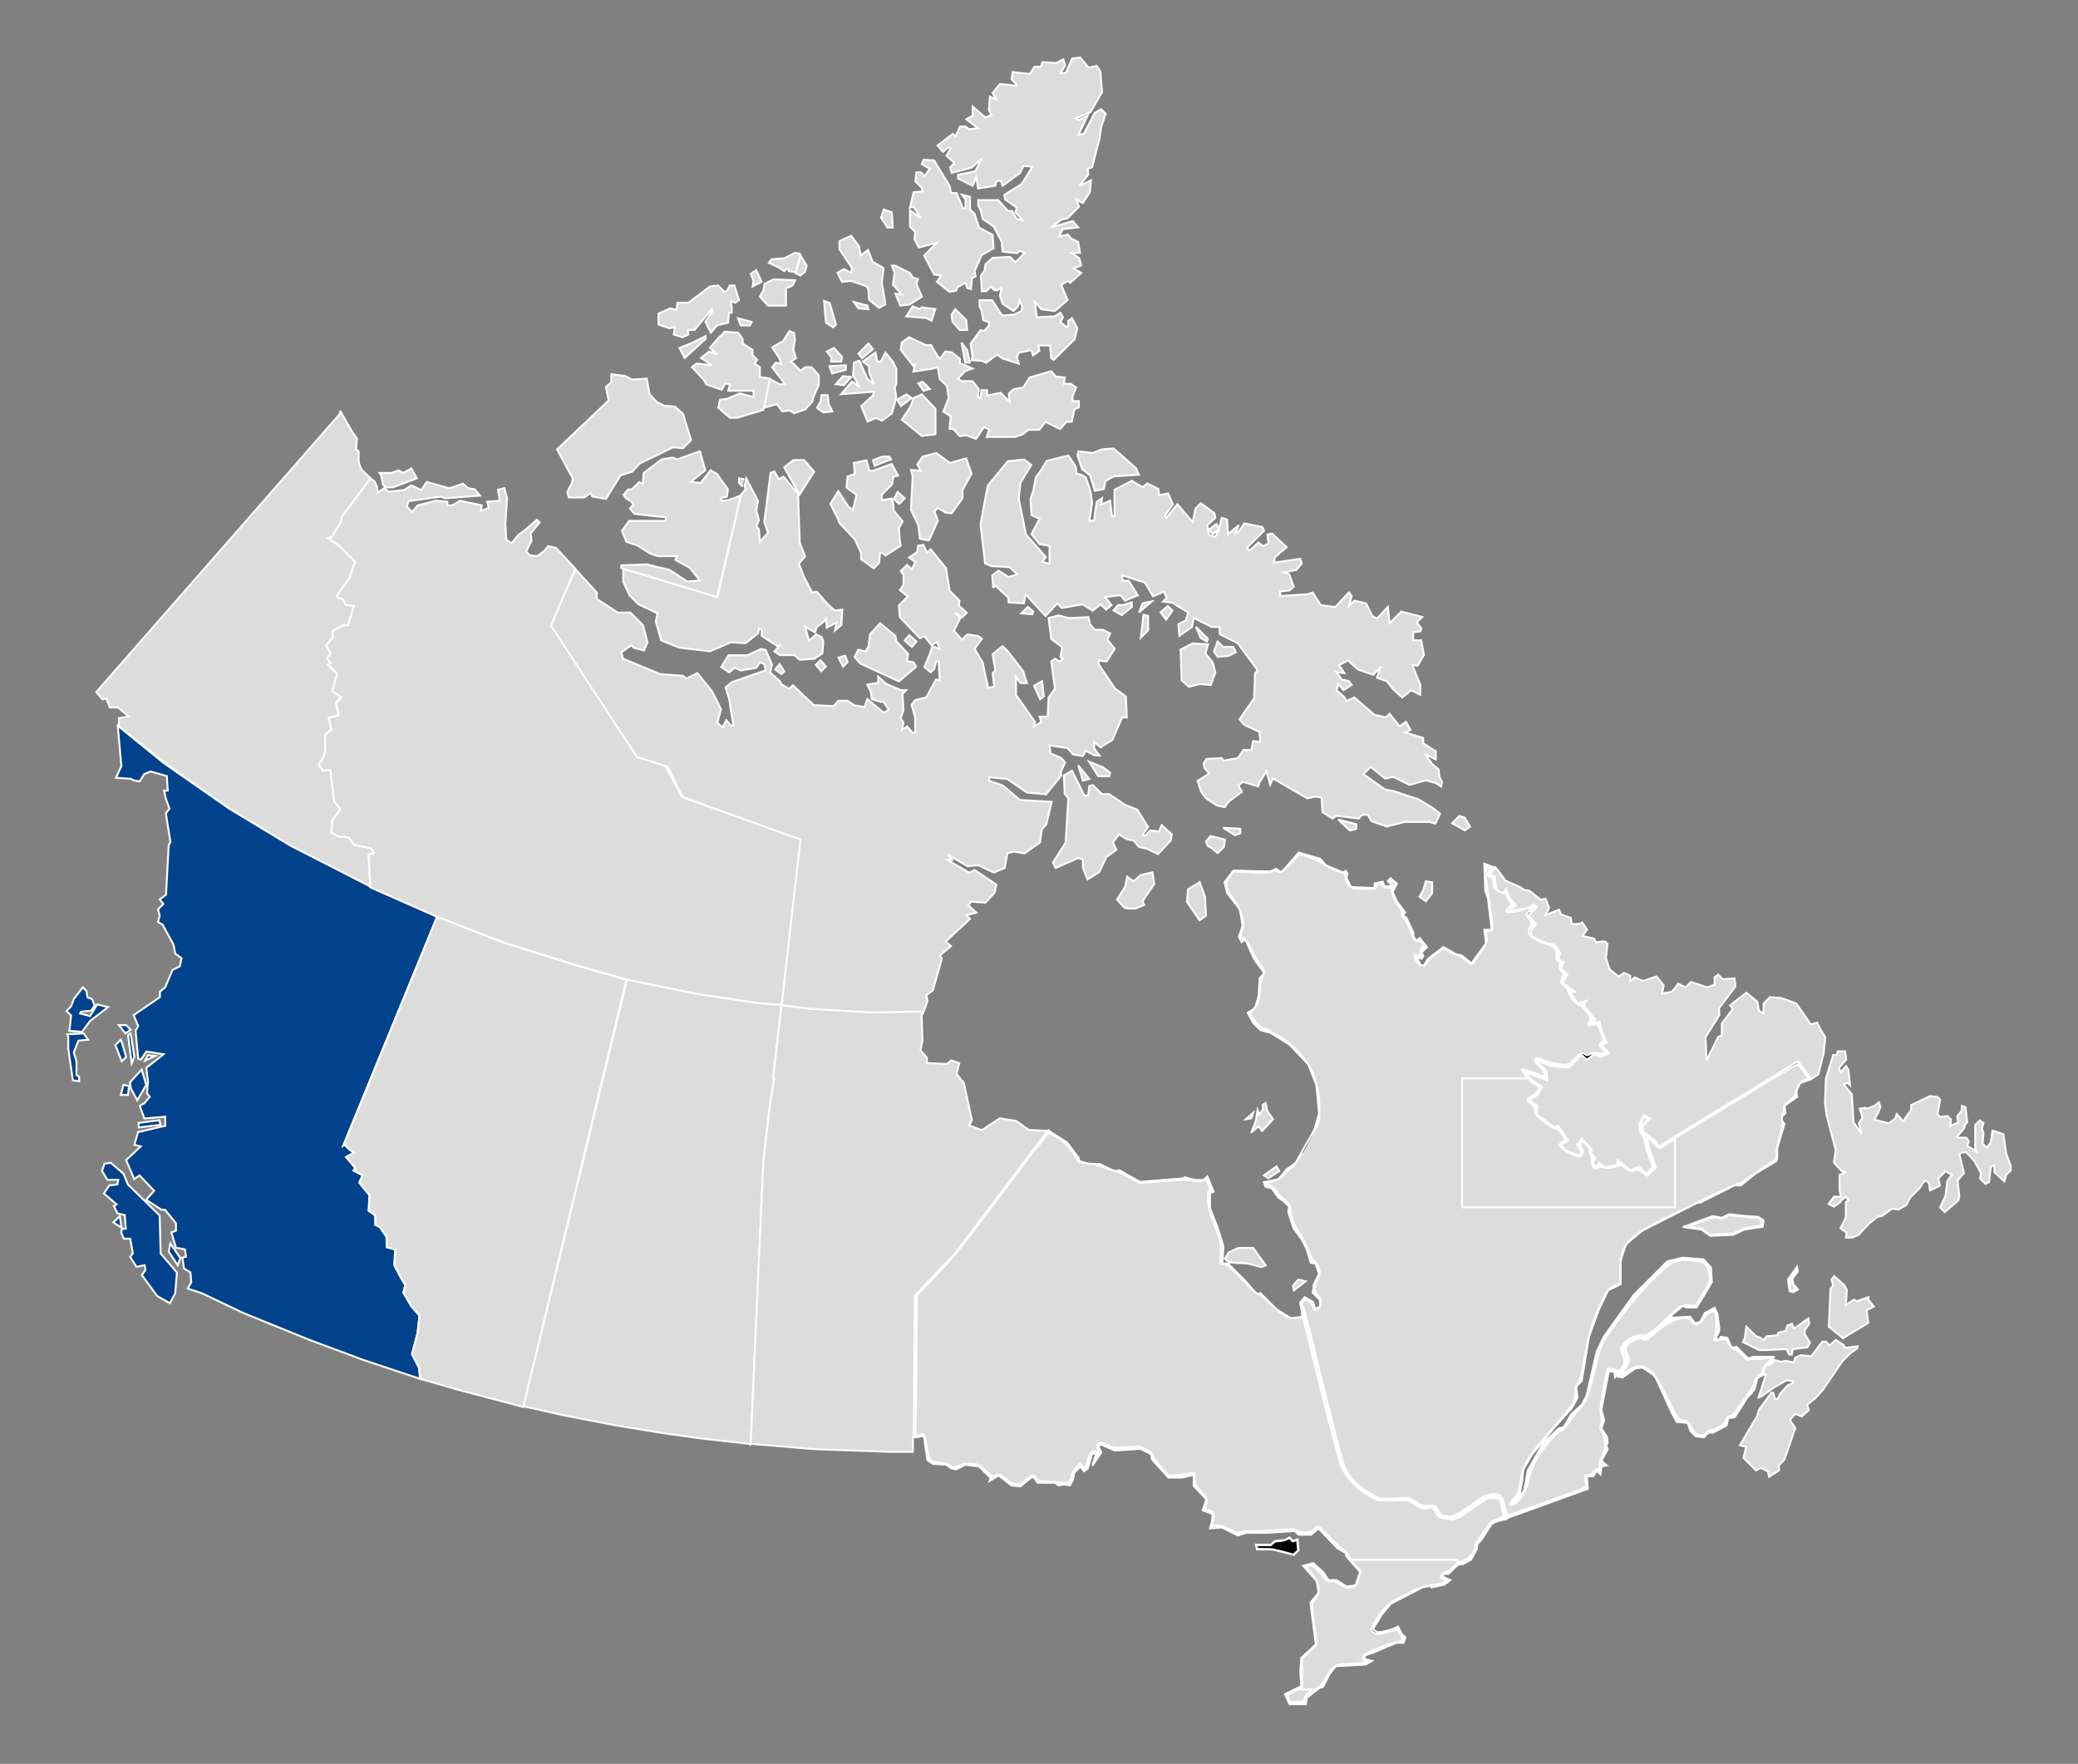 <svg
   version="1.1"
   id="svg2"
   x="0px"
   y="0px"
   viewBox="0 0 1084 920"
   style="enable-background:new 0 0 1084 920;"
   xml:space="preserve"
   sodipodi:docname="Canada_provincial_governments.svg"
   inkscape:version="1.1.1 (3bf5ae0d25, 2021-09-20)"
   xmlns:inkscape="http://www.inkscape.org/namespaces/inkscape"
   xmlns:sodipodi="http://sodipodi.sourceforge.net/DTD/sodipodi-0.dtd"
   xmlns="http://www.w3.org/2000/svg"
   xmlns:svg="http://www.w3.org/2000/svg"><rect x="0" y="0" width="1084" height="920" fill="#808080" stroke="none"/><defs
   id="defs201" />
<style
   type="text/css"
   id="style2">
	.st1{fill:#DCDCDC;stroke:#FFFFFF;}
	.st2{fill:#00428c;fill-opacity:1;stroke:#FFFFFF;}
</style>
<sodipodi:namedview
   bordercolor="#666666"
   borderopacity="1"
   gridtolerance="10"
   guidetolerance="10"
   id="namedview3350"
   inkscape:current-layer="svg2"
   inkscape:cx="506.8975"
   inkscape:cy="550.22714"
   inkscape:pageopacity="0"
   inkscape:pageshadow="2"
   inkscape:window-height="1001"
   inkscape:window-maximized="1"
   inkscape:window-width="1920"
   inkscape:window-x="-9"
   inkscape:window-y="-9"
   inkscape:zoom="0.84237938"
   objecttolerance="10"
   pagecolor="#ffffff"
   showgrid="false"
   inkscape:pagecheckerboard="0">
	</sodipodi:namedview>
<path
   id="YT"
   class="st1"
   d="M193.3,249.5l-15.1,20.3l-0.5,2.8l-4.7,7.6l-1.9,0.5l6.1,4.2l8,8l-2.8,8.5l-6.6,9.4l0.9,1.4h1.9  l1.9,3.3l4.2,0.5l-3.3,10.4l-1.9-0.5l-4.7,2.4l-1.4,1.4l0.5,2.4l-3.8,4.7l2.4,3.8l-1.9,2.8l1.9,2.4l-1.4,0.9l4.7,4.7l-0.5,1.9  l-1.9,7.1l4.7,3.3l-2.8,2.8l1.4,6.6l-5.2,1.4l1.4,6.1l-3.3,2.8v9.4l-1.4,3.3l-1.9,2.4l1.9,3.3h4.2l1.9,16.1l3.3,4.2l-4.2,5.7  l-0.5,6.6l3.8,1.9l5.2,0.5l2.8,3.8l9,1.9l1.4,2.4l-2.8,0.9l0.9,16.5l0,0l-41.5-21.2l-32.1-19.4l-32-22.7l-25.6-20.2v-0.5v-3.7  l5.2-0.9l-5.7-4.7h-4.2l-1.9-4.7l-1.9,0.5l-3.3-3.8l127-145c0,0,0.3-1.6,0.4-1.4l6.4,11.1l2.2,3.1l-0.5,5.7l1.4,0.9v5.7l1.4,3.8  L193.3,249.5z" />
<path
   id="NU"
   class="st1"
   d="M401.5,197.6l-0.1,0.4l-3,14.7l6.9-1.9l2.8,3.8l3.8-0.5l2.4,1.4l5.7-1.9l3.8-4.2l0.5-2.4l2.8-6.1  v-5.2l-3.8-4.2h-3.3l-2.4,1.9l-3.8-3.8l-1.4-0.9l2.8-1.9l-1.4-4.7l0.9-4.7l-0.5-3.8l-2.4-0.9l-3.3,5.2l-5.7,3.3l3.8,5.7l0.9,2.8  l-2.8-0.5l-1.9,2.4l6.6,8.5l-2.4,0.5L401.5,197.6z M417.3,132.8l0.1,0.1l-2.4,9.6l-0.3-0.2l2.8,1.4l2.4-1.9l0.9-3.3L417.3,132.8z   M386.2,259.6l-12,51.8l-49.2-14.8c0,0.1,0.1,0.2,0.1,0.2v6.6l3.3,7.1l4.7,4.7l9.9,4.7l-0.9,4.2l2.8,9.9l9.4,3.8l16.1,1.9l10.9-4.7  l7.6,0.5l6.6-5.2l0.5-2.4l1.4,0.5v3.3l8,5.2l1.9-0.9l-3.3,3.8l2.8,1.9h7.6l2.8,2.4l7.6-0.5l4.2-2.8l0.5-6.1l-0.9-2.4l-2.8-1.4  l-3.8,3.3L420,327l5.2,2.8l0.9-2.8l3.3-2.4l1.4-1.9l0.5,4.7l5.2-2.8l-0.9,4.2l3.3-2.8l0.5-8l-3.8,0.5l-3.8-3.3l-5.7-6.6l-2.4,0.5  l-4.2-8l-2.8-7.1l3.3-3.8l-2.8-7.1l-0.9-25.5l-7.6-9l-2.4,1.4l-2.4-4.2l-1.9,0.9l-3.3,25.5l1.9,5.7l-4.2,4.7l-0.5-6.6l-1.4-1.4  l1.4-3.3l-1.4-5.2l0.9-4.7l-0.9-1.9l-5.2-9.9l-0.9,3.8l0.5,1.9l-2.8,3.3L386.2,259.6z M539.4,357.7l4.2-2.4l0.9,8l-1.9,1.4  L539.4,357.7z M453,337.4l0.9-6.6l5.2-5.7l8,6.6l0.5,2.8l6.1,6.6l-0.5,3.8l3.3,0.5l1.4,2.4l-9,7.6l-20.3-9.4l-2.8-3.3l1.9-3.8  l3.8,0.9L453,337.4z M404.4,349.2l3.3,2.4l1.4-1.4l-2.4-3.8L404.4,349.2z M563.5,30l-4.2,0.5l-3.3,7.6h-2.8l2.4-3.8l-0.9-3.3  l-3.8,1.9l-7.1-0.5l-0.9,2.4h-3.3l-2.4,3.8l-9-1l-0.5,3.8l2.4,2.4v0.9l-8.5-0.9l-3.8,4.7l1.9,3.3l-3.3-1.4l-0.5,7.1l1.4,2.4  l-3.3,1.4l-6.6-5.7v4.7l-3.3,1.9l6.1,4.7l-4.7,0.5l-1.9-1.4h-2.8l-2.3,5.2l-1.4-1.4l-8,6.1l2.8,3.3l2.8-2.3l1.4,0.5l-2.4,3.8  l4.2,3.8l-2.3,2.4l0.9,2.8l10.4-2.8l5.2-4.7l-3.3,6.6l-9,1.9v1.9l7.6,3.8l1.9-4.7l0.9,6.1l9-1.4l0.5-2.3l2.4-0.5l0.9,2.8l9-6.6  l1.9-3.8l4.7,0.5l-5.7,9l-9,5.7l0.5,2.4l6.1,4.2l-0.9,2.3l3.8,4.2l-2.8-0.5l-2.8-4.2h-1.9l-5.2-5.7h-10.4v2.8l1.4,2.8l0.9,4.2  l5.7,3.8l4.2,8l0.5,5.2l7.6,0.9l1.4-1.4l2.4,1.4l-4.7,4.7l-2.8-2.8l-9,0.5l-3.8,3.3l-0.5,3.3l-1.9,2.8l0.5,8h2.3l2.4-2.4l1.9,1.9  h1.4l2.3-1.4l-0.9,4.2l1.4,4.2l5.7,3.8l2.3-2.3l0.9-3.3l1.4,3.3l-0.5,2.3l-3.8,1.9l-6.2,0.5l-1.9-2.8l-3.3-5.2h-6.6v3.3l1,1.9  l0.9,5.2l2.8,1l0.5,1.4l-2.8,3.3l-1.9-0.5l-5.2,7.1l1,6.6l-0.5,1.9l5.7,0.5l1.9,0.9l5.7-4.2l2.8,1.9l8.5,2.8l-0.9-3.3l0.9-2.4  l6.6-1.4l0.9,2.8l3.3-2.4l-0.5-2.8h6.1l0.5,6.6l1.4,0.9l10.9-10.8l1.4-5.7l-2.8-5.2l-1.9,1.4v2.4l-0.9,0.9l-3.3-2.8l1.4-2.4  l-1.4-2.4l-2.8,1.9l-9.5,0.5l-0.9-8l3.3,3.8l7.1,0.9l6.6-5.7l-3.3-8l3.3-1.9l1.4,0.9l5.7-5.2l-4.2-2.4l4.2-1.4l-1-3.8l-3.8-2.8h4.2  l-1-5.7l-3.8-1.9l-1.4-1.9l-4.7,0.9l1.9-3.8l8-0.9l-2.8-3.3l-11.3,3.3l5.7-4.2l2.8-0.5l6.1-6.1l-1.4-3.8l3.3,1.9l3.8-5.7l0.5-6.1  L563,97l4.8-6.1l-0.5-2.8l2.4-0.9l3.8-14.6l0.9-6.2l2.4-7.1l-2.4-2.3l-3.3,1.9l-5.7,10.9l-2.8,0.5l4.7-9.9l-4.7,2.3l-1.4-0.9  l7.6-3.3l6.1-10.4l-0.9-10.9l-1.9-2.8l-4.2,0.9L563.5,30z M481.8,83.3l-0.9,2.4l4.2,2.3l-2.8,3.8l-1.9-1.9H478l-0.5,4.7l3.3,3.3  l0.5,1.9l-4.7,0.5l-1.9,8l1.9-0.5l3.8,6.1l-5.7-4.2v8.5l2.8,2.8l-0.5,3.8l2.3,4.3l9.4-2.4l-6.6,6.6l5.2,9.9l3.8,0.5l-2.4,3.3  l6.6,5.2l3.3-0.5l0.9-1.9l4.2-2.3l0.9,2.8l1.9,0.5l0.5-5.7l1.9-0.9l-0.5-2.8l3.8-8.5l6.1-3.3l-0.5-7.1l-7.1-3.8l-2.3-7.1l-2.4-2.4  v-6.6l-4.2-1l1.9,2.4v4.7h-1.4l-3.3-8h-2.8l-0.9-3.8l-8-13.2L481.8,83.3z M461,109.3l-1.4,4.2l3.3,5.2h2.8l-0.5-8L461,109.3z   M444,123l-6.1,2.8v4.2l6.6,9.9l-0.5,2.4l-3.8-1.9l-3.3,1.9l2.4,4.7l4.7-0.5l8,2.8l0.9,1.4l0.5,5.7l5.2,4.2l3.3-1.9l-1.9-11.3  l0.9-7.6l-5.7-3.3l-2.4-6.1l-3.8,2.8l-0.9-4.7L444,123z M465.3,138.6l1.4,3.8l-0.9,6.1l4.7,5.2l-3.3-0.5l2.4,6.2l4.7-0.5l6.6-4.2  L478,148l0.9-2.4l-2.8-0.9l-1.4-2.3l-7.6-3.8L465.3,138.6L465.3,138.6z M476.1,159.8l-3.3,5.2l10.4,0.9l2.8,1.4l1.9-6.1l-7.1-0.9  l-1,0.9L476.1,159.8z M498.3,161.3l-1.9,2.8l0.5,3.8l3.8,4.2h3.8l-0.5-5.2L498.3,161.3z M474.2,175.9l-3.8,2.8l-0.5,3.8l6.6,8.5  l0.9-1.4l-0.9,4.2l9.4-1.4l3.3-0.9l1,6.1l3.8,3.8l0.9,6.2l-2.8,7.1l3.8,2.4l-0.5,6.6h1.9l3.3,3.8l3.3-0.5l5.2,1.9l4.2-6.2l2.8,1.4  l-1.4,3.8h14.7l4.2-1.4l2.8-2.3h5.7l3.3-4.2l7.6,3.8l3.3-3.8h2.8l1.4-6.6l2.3-0.9v-3.3h-3.3v-2.4l1.9-4.7l-2.8-1.9H555l0.5-3.3  l-4.7-0.5l-2.4-2.8l-11.3,3.3l-3.3,5.2l-5.2,1l-2.4,2.3l0.5,4.2l-4.7-4.7l-7.1,1.4v-2.8H512l-0.5,4.2l-1.4-0.5l0.5-4.2l-3.3-4.2  h-5.7l-1.9-1.4l3.8-3.8l3.8-1.4l-6.6-2.8v-2.3l-4.2-3.3l-3.3-0.5l-2.8,3.8l-1.4-1.4l-3.3-5.7h-2.8L474.2,175.9z M470.5,218.9  l10.4,8.5l7.1-0.9v-13.2l-7.1-7.6l-4.2,1.9l-1.9,4.7L470.5,218.9z M428.5,206.1h3.3l0.5,4.7l1.9,3.8l-4.7,0.5l-3.3-2.4l1.9-3.3  L428.5,206.1z M438.8,205.6l5.7-6.6l3.8,2.8l-3.3-6.1l0.5-6.6l2.8-0.9l4.2,9.4l3.3,2.8l-2.4-6.1V191l-3.3-2.4l6.6-4.7l0.9,4.7h1.9  l2.4-4.7l3.8,4.7l1.9,3.8v7.6l-0.9,2.4l0.9,4.7l-0.9,3.3l-1.4,5.2l-5.2,3.8l-3.3-1.4l-4.2,1.9l-3.3-8l6.1-5.7l0.5-1.9L438.8,205.6z   M445.4,157.5l2.4,3.3l5.2,0.5l-0.5-1.9L445.4,157.5z M470,211.8l-1.9-3.3l4.7-2.8l2.8,1.9L470,211.8z M481.8,203.3L481.8,203.3z   M479,200l2.8,3.8l3.3-0.9l-3.8-3.8L479,200z M429.9,157l0.5,6.1l0.5,5.2l3.8,2.4l1.4-1.4l-3.3-11.3L429.9,157z M431.3,183.4  l3.8-1.9l4.2,4.7l-0.5,2.4h-5.2v-2.4L431.3,183.4z M432.7,191l8.5-0.5v2.4l-7.1,1.9L432.7,191z M436,200.4l3.8-4.2l4.2,0.5l-3.8,4.2  L436,200.4z M449.7,185.3L449.7,185.3z M453,179.2l-5.2,5.2l1.9,2.4l5.7-4.7L453,179.2z M501.6,178.7l1.9,10.4h2.4l-1.4-6.6  L501.6,178.7z M543.7,293l1.9-2.4l-10.4-11.8l-3.8-18.9l0.9-8l5.7-9.4l-3.8-2.8l-8.5,0.9l-10.4,12.7l-1.4,7.1l-2.4,13.2l2.4,20.3  l3.3,1.4l9.4,0.5l4.2,3.8l-4.7,1.4l-5.2-3.3l-3.3,2.4l0.5,6.1l1.4-0.5l6.6,6.1v2.4l8,0.5l0.9-4.7l10.4,11.3l6.1-6.6l2.4,2.4  l10.9-1.9l5.2,3.3l4.2-3.3l2.8,2.8l2.8-2.4l-3.3-4.2l8-0.9l2.4,2.8l6.6-2.8l-4.7-7.6h-3.3v-2.8l11.8,3.8l4.2,7.1l5.7-2.4l1.4,3.3  l-1.9,1.9l4.7,0.5l8.5,5.2l-1.4,4.2l-3.8,1.9l0.5,6.1l6.6-4.7l0.9-4.7l9.4,4.7h4.2v3.8l9.4,4.7l10.4,14.2l-1.4,1.4l-0.5,13.2  l-7.6,10.9l2.4,2.8l8,3.8l0.5,5.2l-3.8-0.5l-0.9,4.7h-4.2l-2.8,4.2l-7.6,1.4l-0.9-1.4l-8,0.5l-1.4,2.4l0.5,2.4l2.4,2.8l-6.1,3.8  l1.9,5.7l2.4,3.3l5.7,3.8l4.2,0.9l1.9-2.8l7.1-5.2l-1.9-3.3l2.4-1.9l8,2.4l0.5-1.9l3.8-6.1l1.9,7.1l1.4-3.3l17.9,10.4l4.2-0.9  l3.3,0.5l0.5,7.6l5.2,3.3l1.9-1.4l11.8,1.4l1.9-1.9h2.8l1.9,3.3l8,2.8l9.4-2.4h12.7l3.3,0.9l2.4-5.2l-4.2-3.3l-7.1-4.2l-12.7-4.2  l-4.7-0.9l-11.3-8l3.8-3.8l7.6,6.1l4.2-0.9l8.5,4.2l8.5-2.4l5.2,1.4l2.8,1.9l0.5-2.4l-1.4-2.8l-0.5-3.8l-3.3-2.8l-3.8-5.2l5.7,2.8  v-4.2l-6.6-4.2v-2.8l-9.4-2.8l2.8-1.4l-2.4-4.2l-3.3,2.4l-5.2-6.6l-1.9,1.9l-6.1-1.4l-10.4-9l-4.2,1.9l-0.9-1.9l-4.2-3.8l0.9-3.3  l2.8,3.3l4.2-2.8l-1.4-1.9l-3.8-0.9l-2.8-3.8l4.2,0.5l-2.8-4.2l4.7-2.4l5.2,4.7l8,2.8l3.8-4.2l-1.9,5.7l5.2,1.9l3.3,4.2l4.7,4.2  l4.7-3.8l4.7,2.4v-5.2l-4.2-10.4l2.8,0.5l3.3-5.7l-1.4-7.6h-4.2v-4.2l3.8-0.5l0.5-1.4l-2.4-3.3l2.8-2.8l-10.9-2.8l-6.1,6.1l-0.9-8.5  l-5.7,6.1l-2.4-1.4l-3.3-6.6l-6.1-1.4l-2.8,2.8l1.4-5.2l-1.4-1.9l-7.1,7.6l-7.6-0.9l-4.2-6.6l-2.8,0.9l-14.2,0.9v-2.4l4.7-0.5  l2.4-1.9l-2.4-6.6l-2.8-0.9l6.6-1.4l2.8-3.3l-0.9-2.4l-9.4,1.4l-4.2,0.5l0.5-2.8l6.1-5.2l-7.6-7.1l-2.4,0.5l0.5,4.7l-2.8,1.4  l-2.4-1.9l-4.7,4.2l-1.4-1.4l9-9l-0.9-1.9l-9.4-1.9l-2.8,4.2l-1.9,0.9l1.9-4.2l-5.7,4.7l-0.5-7.6l-2.8-0.9l-1.4,5.7l-1.4-2.4  l-3.8,2.8l1.9,2.4l3.3-2.4l-1.9,3.8l-3.3-0.9l-0.9-5.2l4.2-3.8l-0.5-2.4l-7.1-5.2l-2.8,2.8l-1.4,7.1l-8-9.4l-5.7,7.1l-0.9-0.9  l4.2-6.1l-2.4-5.7l-4.7,0.9l-0.5-3.3l-5.7-2.8l-2.4,1.9l-5.7-3.3l-9,4.7v13.7H580l-0.9-8l-4.7,1.9l0.5-3.3l-2.8,1.9l-1.4,9.9h-2.4  l1.4-9.4l-0.9-6.1l-2.4-7.1l-2.4-1.4l-2.4-0.5l-0.5-3.8l-3.8-5.7l-11.3,2.8l-2.8,4.7l-2.8,3.8l-1.4,7.1l-1.4,4.2l0.5,8.5l4.2,1.9  l-4.2,8l4.2,5.2l5.2,0.9v9.4L543.7,293z M643.3,337.4l1.4,2.8l-3.8,1.9l-5.7,0.5l-1.9-2.8l1.9-5.2l2.8,2.8L643.3,337.4L643.3,337.4z   M639,437.9l-0.5,3.8l-3.3,3.3l-3.3-2.8l-1.9-0.9l-0.9-2.4l2.4-2.8L639,437.9z M638.1,431.8l6.1,3.8l2.8-0.9v-2.4L638.1,431.8z   M743.8,459.7l-1.4,4.7l-1.9,3.3l3.3,2.4l3.3-4.2v-5.7L743.8,459.7z M757.5,429.4l3.8-3.8l2.8,0.9l2.8,4.7l-2.8,1.9L757.5,429.4z   M698.1,427.5l6.1,5.7l3.3-0.9v-2.4L698.1,427.5z M585.2,320.8l5.2-4.2v-2.4l-4.7,1.4h-2.4l-2.4,2.8L585.2,320.8z M608.3,323.2  l3.3-4.7l-2.4-2.4l-3.8,3.3L608.3,323.2z M595.1,332.6l3.8-3.8v-7.6l-2.4-0.5L595.1,332.6z M594.2,319.4l6.6-5.7l-4.7,0.9  L594.2,319.4z M615.9,338.8l0.5,16.1l3.8,3.3l5.7-1.4l5.7,0.5l2.4-6.6l-1.4-5.2l-3.8-4.7l1.4-4.7l-8-0.5L615.9,338.8z M623.9,327  l2.4,5.7l3.3,1.9l0.5-1.4L623.9,327z M588,457.3l3.3,2.4l3.8-3.3l6.1-1.4l0.9,6.1l-6.1,9l0.9,1.9l-4.7,1.9h-3.8l-1.9-0.5l-3.8-4.2  l4.2-6.6L588,457.3z M619.2,470.5l0.5-6.6l6.1-3.8l2.8,7.6l0.5,9.9l-3.3,2.4L619.2,470.5z M562.5,399.2l2.4,8l3.3-0.9L562.5,399.2z   M568.2,397.3l4.7,7.6h5.7l0.5-1.9l-3.8-2.8L568.2,397.3z M555,404.4l4.2-2.4l6.6,13.2l1.9-0.5l0.5-4.7l1.9-0.5l4.7,4.7h3.8l8.5,5.7  l6.1,2.4l5.7,9l-2.8,4.2l1.4,0.5l2.4-2.8l4.7,0.5l1.4-3.3l5.2,4.7l-0.5,3.3l-6.6,7.1l-5.7-2.8l-4.2-0.9l-2.8-3.3l-3.8-0.9l-3.8-2.4  l-3.3,4.2l1.9,3.8l-3.8,2.8l-1.4,0.9l-3.8,8l-6.1,3.8l-2.4-6.1v-4.2l-2.4-0.9l-11.8,5.2l-1.4-2.8l6.6-10.4l1.4-23.1l-1.9-2.4  L555,404.4z M562.5,235.4l7.6,0.9l4.7-1.9l6.1-0.5l11.8,10.4l1.4,3.3l-13.2,0.9l-4.2,2.4l-0.9,4.2l-4.7,0.9l-2.4-8l-4.2-3.3  l-2.4-7.1L562.5,235.4z M425.6,346.8l2.8,3.3l2.4-2.4l-2.8-3.3L425.6,346.8z M437.4,343l2.4,4.7l2.4-2.4l-1.4-3.3L437.4,343z   M471.9,334.1l3.8,3.3l2.4-2.8l-3.8-3.3L471.9,334.1z M532.8,319.9l5.7,0.5l0.5-1.4l-2.8-2.4L532.8,319.9z M417.1,258l-8-14.2  l4.7-3.8h5.7l5.2,6.1L417.1,258z M433.2,262.8l3.8,7.6l0.9,2.4l8,8.5l3.3,7.1v3.3l6.6,4.7l2.8-2.8l0.5-5.2h1.4l1.4,1.4l8-5.2  l-0.5-2.8l-0.5-6.1l1.9-3.8l-4.7-5.7v-2.4l-0.9-3.8l-5.2,0.9V258l5.2-5.2l0.9-4.2l2.4-0.5l-3.3-6.1l-10.4,3.8l-1.4-0.5l-1.4-5.2  l-6.6,1.4l0.5,5.7l-3.8,1.4l-0.5,5.7l5.2,3.8l-1.9,8l-2.4-1.9l-5.2-8L433.2,262.8z M481.3,238.2l7.1-1.9l7.1,5.2l8.5-2.4l2.8,8  l-4.7,8.5v4.2l-5.7,8l-3.3-0.5l-3.8-2.4l-1.9,1.9l1.9,4.7l-4.7,10.4l-4.7-0.9l-0.9-7.1l-3.8-8l0.9-17.5l-0.9-3.3l5.2,0.5l-1.9-3.3  L481.3,238.2z M456.3,242.9l8.5-3.3l-0.9-1.4h-3.8l-4.7,1.9L456.3,242.9z M469.1,262.8l-2.8-2.4l1.9-3.8l3.8,3.3L469.1,262.8z   M659.3,613.1l6.6-4.7l1.4,2.4l-5.7,3.8L659.3,613.1z M653.7,650.9h-7.6l-5.2,2.4l-1.9,3.3l2.4,1.9l9.4,0.5l7.1,1.9l2.4-0.9  L653.7,650.9z M677.3,667.4l3.8,0.9l-6.1,4.7l-0.5-2.4L677.3,667.4z M660.8,574.9L660.8,574.9z M664.1,583.8l-5.7,6.1l-1.9-2.4  l-3.8,3.3l2.4-6.1l0.9-5.7l0.9,2.4l1.9-2.8v-2.4l1.4-0.9l0.9,4.2L664.1,583.8z M649.9,583.8l3.8-3.3l-0.9,2.8L649.9,583.8z   M377,379.4l1.9-3.8l2.4,2.8h1.4l-0.9-4.7l-1.4-9l-1.9-6.1l3.3-2.8l17.5-6.1l-0.5-3.3l-2.4-0.9l-1.9,2.8l-8,1.4l-3.3-1.4l-2.8,2.4  l-4.2-2.8l3.8-6.1h9.9l7.1-3.3l2.4,0.5l3.3,7.6l-0.9,4.2l5.2,4.7l0.5,1.4l4.2,2.4l1.9-1.9l10.9,10.4l10.4,0.5l2.4-2.8h4.7l3.8,2.4  l5.2,0.9l1.4-4.2l8.5,7.1l2.8-1.4l-2.8-4.2h-1.4l-4.7-1.4l-0.5-3.8l-1.9-3.8l5.7-0.9v-3.3l4.2,3.8l7.6,3.3h2.8l-1.9,1.9l0.5,8.5  l-1.4,4.2l1.4,2.4l-0.9,3.8l2.8-1.9l2.8,3.3h1.4v-8l-1.9-6.6l1.9-2.4l5.7-1.4l5.2-9.4l1.9,0.5l-0.5-9.9h-1.4l-0.9,3.8l-1.9,1.9  l-3.3-2.8l2.8-6.6l1.4-4.2l3.8,1.4l-1.4-3.8l-2.8,1.9l-3.8-4.7l-2.4,0.9l-10.4-10.9l-0.5-6.1l2.8-2.8l1.9-1.9l-4.2-3.3l1.9-2.8v-5.2  l-1.4-1.9l3.3-3.3l2.4,2.4l1.9-3.8l-3.3-2.4l4.2-2.8l0.5-3.3l2.8-0.5l1.9,4.2l1.9-1.9l8,9.9l1.9,11.8l5.2,5.2l-0.5,2.4l4.2,3.8  l-2.4,2.4l-3.8-2.4l2.8,2.8l-3.3,6.6l4.2,4.7l2.8-2.8l5.7,0.9l1.9,1.4l-3.8,5.2l4.2,7.1l2.8,13.2l3.3-0.5l-0.9-7.1l1.4-1.4l-1.4-8.5  l5.2-4.2l2.8,2.8l8,10.4l1.9,6.1h-3.3l-2.4-3.3v9.4l9.9,14.2l-0.5,2.4l3.8-2.4l-0.9-2.8h4.2l0.5-9.9l3.3-4.7l-1.9-14.2l1.9-1.4  l2.4,1.4l1.9-1.4l-1.4-0.9l0.9-5.2l-5.7-4.2l-1.4-10.9l5.2-1.4l5.2,1.4l10.4-0.5l0.9,3.8l2.4,2.8h4.2l3.8,1.9l-1.4,3.3l3.8,4.7  l-4.2,6.6l-4.2-0.5v1.9l8.5,12.7l5.7,4.2l0.5,10.9h-2.4l-5.2,11.8l-6.1,3.8l-3.3-2.8v3.3l2.8,3.8L571,394l-4.7-2.4l-1.4,2.8  l-5.2-0.9l-2.8-3.3l-9.4-1.4l0.5,4.2l5.7,2.4l1.9,2.4l-2.4,5.2l0.5,1.4l-8,9.9l-9.9-0.9l-10.4-7.1l-9.4-0.9v1.9l7.1,2.4l9,7.6  l16.5,0.9l-2.8,11.8l-2.4,2.8l-0.9,6.6l-8,5.7l-5.7-0.9l-3.3,0.9l-1.4,7.6l-5.7,2.4l-8-3.8l-5.7,0.5l-10.4-6.1l2.3,2.8l-2.3,0.1  l11.3,6.6l2.8-1.4l11.3,7.6l-0.9,4.2l-4.7,5.2l-7.6-0.5l-1.4,1.9l4.2,3.8l-5.2,1.4l1.9,1.9l-12.7,11.8l2.8,2.4l-5.7,4.7l0.9,1.9  l-4.7,16.5l-3.3,2.4l0.5,3.3l-2.5,6.6l-23.5-0.5l-29.7-1.4l-19.1-2.2l-0.5-0.5l-0.6-0.5l8.4-85.6l-60.4-22.7l-7.6-15.6l-15.1-3.8  L286.3,327l0,0l14-30l11,12.1v3.3l10.9,7.1h6.6l6.6,6.6l2.4,9l-1.9,4.2l-5.2-1.4l-1.4-1.4l-5.2,3.8l0.9,3.3l19.4,8l11.8,0.9l1.9,1.4  l5.7-2.8l7.6,9.4l4.7,9.4l-1.9,7.1L377,379.4z" />
<path
   id="NT"
   class="st1"
   d="M415.2,141.9h-0.5l-3.3-0.5v-0.9l-0.9-0.5l-1.4,1.4l-2.8-1.9l-5.2-2.4l1.4-1.9  l6.6-0.5l5.7-2.8l2.4,0.5l0.4,0.5L415.2,141.9z M407.7,524.3l9.9-86.4l-61.9-22.2l-8.5-16.1l-14.9-4.7l-44.9-68.6l12.7-29.6  l-10-10.9l-4.2-0.9l-1.9,2.4l-3.8,2.8l-3.8-0.5l-1.9-1.9l2.8-5.7l-0.5-3.8l4.7-5.7l-1.4-1.4l-6.6,5.7l-3.3,2.4l-3.3,4.2l-2.8-1.9  l-0.5-8l0.9-13.7l-1.4-5.2l-3.3,0.9l0.9,5.7l-6.6,0.5l0.9,3.3l-4.2,1.4l0.5-2.8l-11.3-2.4l-4.2,2.4h-2.4v-1.9l-6.1-0.5l-9.4,2.4  L215,267l-2.8-2.8l0.9-2.8l17-2.4l1.9,0.9l18.4-1.4l-2.8-3.3l-3.3-0.5l-2.8-2.4l-7.1,2.4l-11.8-3.3l-2.8,4.2l-5.2-2.4l-3.8,2.4  l-8,0.9l-2.4-1.9l-3.3,2.4l-0.5-3.3l-1.4-2.8l-1.4-0.9l-0.5-0.5l-15.1,20.3l-0.5,2.8l-4.7,7.6l-1.9,0.5l6.1,4.2l8,8l-2.8,8.5  l-6.6,9.4l0.9,1.4h1.9l1.9,3.3l4.2,0.5l-3.3,10.4l-1.9-0.5l-4.7,2.4l-1.4,1.4l0.5,2.4l-3.8,4.7l2.4,3.8l-1.9,2.8l1.9,2.4l-1.4,0.9  l4.7,4.7l-0.5,1.9l-1.9,7.1l4.7,3.3l-2.8,2.8l1.4,6.6l-5.2,1.4l1.4,6.1l-3.3,2.8v9.4l-1.4,3.3l-1.9,2.4l1.9,3.3h4.2l1.9,16.1  l3.3,4.2l-4.2,5.7l-0.5,6.6l3.8,1.9l5.2,0.5l2.8,3.8l9,1.9l1.4,2.4l-2.8,0.9l0.9,16.5v0.5l35.4,15.6l34,13.2l34.9,10.9l29.3,8.5  l37.3,7.6l31.6,4.7L407.7,524.3z M387.4,253.8l-1.9-1.9v-2.4l2.8,0.5 M386.4,258.5l-12.3,52.9l-50-15.1v-1.4l13.2-0.5l11.8,2.8  l9.4,6.1l6.6-0.5l-5.2-6.6l-7.6-4.2l0.9-1.9h-9.9l-4.2-1.4l-6.6-4.2l-5.7-1.9l-2.4-5.7l3.8-5.2h18.9l0.5-1.9l-9-0.9l-7.6-0.9  l-2.4-2.8l1.9-1.9l-1.4-1.9l-2.4-1.4l-1.4-1.9l2.4-2.8h1.9l3.8-3.8l1.9,0.9l0.5-5.7l9.4-7.1l5.7-0.9l2.4,0.9l11.8-4.2l2.8,9.9  l-7.6,6.1l5.2,0.5l5.2-6.6l3.3,1.9l5.7,8l-0.5,3.8l-3.3,0.9l0.5,1.4l3.8-0.5L386.4,258.5z M343.5,169.3v-5.7l6.1-2.8l3.3,0.9  l0.5-3.8h5.7l11.3-8.5l4.2-0.5l3.3,3.3l1.4-0.5l1.4-2.8h2.4l2.4,7.6l-1.9,1.4l-2.4-0.9l0.5,3.3v2.8h-1.4l-0.5,5.2l-5.7,1.4l-3.3,3.8  l-2.8-5.7l3.8-5.7l-0.5-0.9l-9,10.9H359v2.4l-2.8,1.4l-4.7-1.4l0.5-3.8l-2.8,0.5L343.5,169.3z M290.6,234.4l26.9-25.5l-1.4-7.1  l2.8-2.4v-4.2l7.1,0.9l3.8,1.9l7.6-0.5l1.4,8l3.8,4.2l3.8,1.9l5.7,0.5l4.2,3.8l4.2,13.7l-4.2,4.2l-5.2-0.5l-17.5,8.5l-3.8,4.2  l-6.1,1.9l-7.6,12.3L309,259l-0.9-1.9l-3.3,2.4h-8l-0.9-2.8l2.4-4.7l0.5-2.4L290.6,234.4z M413.3,149l-3.3,1.4v9h-9.4l-4.2-4.7  l1.9-3.3l0.5-3.3l4.7-2.4l11.3,0.5L413.3,149z M392.6,149.4l0.5-2.8l-1.4-3.8l2.8-1.9l2.8,6.1L392.6,149.4z M357.2,186.7l-2.8-5.2  l6.1-2.4l7.6-3.8v1.4L357.2,186.7z M386.4,169.7L385,166l7.1,1.9l-0.9,1.9L386.4,169.7L386.4,169.7z M400.6,197.3l1,0.3l-3.1,15.2  l-0.4,1l-13.5,4.1h-3.8l-6.1-5.2l0.9-4.2l3.8-0.5l6.6-2.8l7.1,1.9v-3.3h-13.2l0.9-3.3l-2.4-0.5l-1.9,3.3l-8-2.8l-1.4-2.4l-6.1-6.6  l2.4-1.9l8,0.9l-5.7-3.8l4.2-3.3l4.2,1.4l-3.8-3.3l5.2-6.1h0.5l1.9-2.4l7.1,0.5l2.4,3.3v2.4l5.2,3.3v2.8l2.4,2.4l-1.4,1.9l2.8,1.9  v5.2L400.6,197.3z M217.4,249.5l-2.8-5.2l-4.2,2.4l-2.4-1.4l-3.8,1.4H198l0.9,1.4l0.9,4.7l1.4,1.4h3.8L217.4,249.5z" />
<path
   id="BC"
   class="st2"
   d="M105.6,674.7l-2-0.7l-5.7-1.9l1.9-3.3l-0.5-5.2l-3.3-1.9l-0.9-5.7l1.9-0.5l-0.5-3.8  l-4.7-0.9l-2.4-8l2.4-0.9v-3.8l-5.7-7.1h-1.9l-8-5.2l4.2-4.7l-7.6-8l-2.8,1.9l-4.2-9.9l7.6-7.1l-3.3-0.9l1.9-6.6l14.2-3.3v-4.7  l-10.9,0.9l-2.4-6.6l2.4-1.4l2.8-3.3l-1.4-1.9l0.5-6.1l-0.9-7.1l9-7.1l-9-1.4l-2.8,4.2l-1.4-0.5l-1.4-14.6l1.4-2.4l-2.4-5.7  l13.7-9.4v-2.8l2.8-2.4l3.8-9l3.8-1.9l0.9-4.2l-3.3-2.4l-0.9-4.7l-5.7-10.4l-2.4-1.4l0.9-3.3l-0.9-3.3l2.8-2.8l-1.9-2.4l3.3-2.4  l1.4-26l0.9-1.4l-2.4-15.1l1.9-2.4l-1.9-5.2l-0.9-4.2h1.9l-0.5-7.6l-8.5-2.4l-3.3,1.4l-2.4,3.8l-2.8-0.5l-1.9-0.9l-7.6-0.5l2.8-6.1  l-1.9-21.2c0.3,0.1,0.5,0.5,0.5,0.5L85.4,398l34.2,23.8l32.1,19.4l40.7,20.8l0.9,0.9l34.2,15.1l0.2,0.9l-48.6,118.5l0.6-0.4l2.7,2.7  l2.2,1.5l-4.1,2.3l4.8,5.7l-0.9,1.4l4.8,2.4l-1.8,3.8l5.3,6.6l-0.4,8.1l3.4,2.4l0.1,5l2.4,1.2l3.4,5l0.1,5.4l4.4,1.2l-0.4,8.3  l3.4,6.4l2.3,3.9l-1,3.9l4.2,7.2l4.2,4.8l-1,9.1l-2.9,11l3.7,7.2l0.5,5.7l-29.7-9.9L161.7,699l-34.9-14.2L105.6,674.7z M56.4,525.3  l-5.7-1.4L47,530l-5.2-1.4l0.5-0.9l5.2-0.5l1.9-2.8l-1.4-3.3l-2.4-0.9l-0.5-3.3l-1.9-1.9l-4.7,6.1l-1.4,3.8l-2.4,2.4l2.4,2.4l-0.9,8  l6.6,0.5l4.2-5.7L56.4,525.3z M46,542.3l-2.4-3.3l-8.5,0.5l0.5,1.4v6.1l2.4,16.5l3.3,0.5v-2.4l-1.4-0.9v-7.1l-1.4-4.7l2.4-6.1  L46,542.3z M64.4,565.9l-1.4,5.2h3.8l0.5-4.7L64.4,565.9z M73.9,557.9l-6.1,6.6l0.5,3.3l3.3,6.1l4.7-8L73.9,557.9z M80.9,550.8  l-5.2,2.4l1.4-2.8L80.9,550.8z M68.7,554.6l1.4-3.3L68.2,539l-1.4,0.9L68.7,554.6z M63.5,553.6l-3.3-8.5l2.8-2.8l0.9,2.4l1.9,6.6  L63.5,553.6z M65.4,539l2.8-1.9l-2.4-2.4h-3.8L65.4,539z M88,652.8l0.9-4.2l5.2,7.6l-1.4,3.8L88,652.8z M54.5,607l3.3-0.5l6.6,5.7  l2.4,5.7l16.5,16.1l0.5,19.8l8.5,9.9l-0.9,10.9l-2.8,5.2l-6.6-3.8l-8-10.9l1.9-2.8l-0.5-2.4l-4.2,0.9l-3.3-5.2l1.4-1.9l-1.4-7.6  h-3.3l-1.4-3.3l0.5-1.9h1.9l-0.5-7.1l-3.8-0.9l-1.9-3.8l1.4-0.9l-6.6-5.7l2.8-4.2l4.2-0.5l0.5-2.4h-5.7l-2.8-4.7L54.5,607z   M62.5,634.3l-3.3,3.3l4.2,2.8L62.5,634.3z M72.4,588.1l11.3-1.4l-0.5-2.4l-10.9,1.4L72.4,588.1L72.4,588.1L72.4,588.1z" />
<path
   id="AB"
   class="st1"
   d="M228.7,478.5l-0.2,0.7l-0.7-0.3l-48.6,118.5l0.6-0.4l2.7,2.7l2.2,1.5l-4.1,2.3l4.8,5.7l-0.9,1.4  l4.8,2.4l-1.8,3.8l5.3,6.6l-0.4,8.1l3.4,2.4l0.1,5l2.4,1.2l3.4,5l0.1,5.4l4.4,1.2l-0.4,8.3l3.4,6.4l2.3,3.9l-1,3.9l4.2,7.2l4.2,4.8  l-1,9.1l-2.9,11l3.7,7.2l0.5,5.7l19.8,5.7l34,9l49.1-203.5l1.4-6.1l3.1-12.3l0.2-0.4v-0.5l-29.3-8.5l-34.9-10.9L228.7,478.5z" />
<path
   id="SK"
   class="st1"
   d="M273.1,733.5l20.8,4.7l26.9,5.2l25.5,4.2l20.3,2.8l25,2.8l6.6-147.3l3.5-30.3l2.2-13.2  l-0.6-0.2l-0.1,0.6l0.1-0.6l4.4-38l-11.8-0.9l-31.6-4.7l-37.3-7.6l0,0l0,0.3L273.1,733.5z" />
<path
   id="MB"
   class="st1"
   d="M391.6,753.3l6.6-147.3l3.5-30.3l2.2-13.2l-0.6-0.2l-0.1,0.6l0.1-0.6l4.4-38v-0.9l0.5,1l0.1,0  l14.4,1.8l31.6,1.9l26.4-0.5l0,0.8l0.5,14.3l-1,5.2l3.3,3.8v2.8l10.4,0.5l2.3-1.9l4.2,1.4l-1.4,5.7l3.8,4.7l4.2,19.4l-1.4,2.8  l6.6,2.4l9.4-6.2l8.5,1.4l6.6,4.7l9.3,0.4h0.1l0.3-0.2l-0.2,0.2l0.4,0l-0.4,0.5l-48.2,63.7l-20.8,21.7l-0.5,73.8l-0.5-0.1v7.9h-10.9  l-40.1-1.4l-33.4-2.8L391.6,753.3z" />
<path
   id="ON"
   class="st1"
   d="M763.7,815.5l-0.6,0.3l-2.1,0.2l-2,1.6l-3.3,3.3h-2.4l-0.9,1.4l4.2,1.9l-3.3,2.4l-6.6,1.4  l-0.5-0.9l-4.2,0.9l-16.5,8.5l-4.7,5.7l-4.7,7.6l2.8,1.9l6.6-1.4l3.8-1.9l1.9,3.8l1.9,1.9l-0.9,2.8h-3.8l-12.3,5.2l-4.2,1.4v1.9  l3.8,0.9l-3.3,1.9l-15.6,0.9l-3.3,4.2l-3.3,6.6l-1.9,0.5l-6.6,5.2l-0.5,3.3h-8.5l-2.4-5.2l8.5-4.2l-0.5-7.1l0.5-7.6l7.6-7.1  l-2.8-21.7l4.2-5.2l-0.9-6.1l-7.1-8l5.2-1.4l5.2,4.7l2.8,4.2h4.2l5.2,3.3l4.7-0.5l2.4-7.1l-7.1-8l-0.5-1.9l-4.2-2.4l-9.9-10.4  l-3.8,3.3h-6.6l-1.9-1.9l-14.6,0.9h-10.9l-4.2,1.4l-8.5-4.2l-6.1,0.5l0.9-2.8l0.5-4.7l-5.2-1.9l1.9-5.7l-6.6-7.1v-5.7l-6.1,1.4h-7.1  l-8.5-9.4l-0.5-2.8l-5.7-2.8l-13.2,0.9l-7.6-3.3l-0.9,1.4l1.4,2.8l-4.7,7.1l1.9-6.1l-1.9-0.5l-2.4,8l-1.9,1.4l-1.9-2.4l-3.3,3.3  l-0.5,3.3l-1.4,2.8l-0.6,0l0.1,0.3l-3.3-0.4l-2.4,0.5l-1.9-1.4h-9l-1.9-2.8H538l-5.7,4.7l-4.7-0.5l-6.6-5.2l-4.7,2.8l0.5-1.4  l-6.1-6.1l-7.1-0.9l-4.7,2.4l-2.8-0.5l-2.4-1.9l-7.1-0.5l-2.8-1.9l-1.9-12.7l-4.7,0.9V750l0-0.2h0l0.5-73.8l20.8-21.7l48.6-64.7  l0.2,0.4l9.2,5.8l6.1,8l0.5,1.9l4.7,1.4h5.7l8,3.8l2.4-0.5l10.9,6.1l22.7-1.9l0.5-0.5l5.7,1.4h4.2l1.9-1.9l3.3,8l-1.9,0.9v7.6  l4.2,10.9l2.8,9l-0.5,9h2.8l9.4,9.4l5.7,6.6l1.9-0.5l8.5,8.5l7.6,4.7l5.7-0.9l-0.5-7.1l0.5,1.9l0.4,2l0-0.3l19.4,78l3.3,8l8,8l9,5.2  l15.6-0.5l7.1,4.7l6.1-0.9l2.8,5.2l5.7,1.2l2.7-0.8l3.4-1.9l13.2-9.4l7.1,0.5l0.9,4.2l1.9,7.6l-0.1,0l-3.6,0.7l-3.9,1.6l-5.2,8  l-2.4,2.8l-0.5,2.8l-2.8,5.2L763.7,815.5z M655.1,805.7h8l1.9-1.9l5.2-0.5l2.4-1.4l1.9,1.9l2.4-0.9l0.5,5.7l-2.4,2.4l-11.3-2.8h-8  L655.1,805.7z" />
<path
   id="QC"
   class="st1" style="fill:#00428c;fill-opacity:1;stroke:#FFFFFF;"
   d="M871.3,688.2l0.9-2.4l5.7-4.7l1.9,0.9h5.2l4.7-7.6l3.3-5.7l-0.5-7.6l-3.8-4.2l-10.9-0.9l-8,1.9  l-17.5,17.5l-15.6,21.7l-3.8,8l-5.2,22.7l-2.4,4.7l-5.7,5.2l-3.8,6.6l-2.8,0.9l-8,7.6l-8,14.2l-1.9,10.4l-3.8,4.7l-3.3,2.4l4.7-5.2  l1.4-7.6l0.5-5.2l4.7-8l11.3-13.7l9.4-10.4l2.8-5.2l-0.5-6.1l2.8-2.8l3.8-23.1l5.2-14.2l4.7-9.9l6.6-3.3v-12.3l2.8-8.5l8.5-7.1  l28.8-14.6h1.4l17.9-9h3.3l7.6-6.1l10.9-6.6l0.5-1.4v-5.2l1.9-6.6l1.9-6.1l-1.4-1.9v-1.9l1.9-1.9l-0.5-3.8l6.6-4.7l-0.5-2.4l1.9-4.7  l5.6-2l-7-9.3L865.2,598l-1.9-3.3l-6.1-4.2l-0.5-2.8l4.2-4.2l-3.3-1.9l-2.4,4.7v3.3l2.4,3.8l1.4,6.6l3.3,8.5l-3.3,3.8l-4.2-3.8  l-4.2,1.9l-6.6-5.2l-0.5,2.4l-6.1,1.4l-3.3-2.4l-1.4,2.4l-1.9-2.4l1.4-2.4l-2.4-2.8l0.5-1.9l-5.2-5.7l-2.4,3.3l2.4,3.8l-0.9,1.9  l-7.6-2.8l-2.4-2.8l3.8-2.4l-5.2-7.6l-1.9,0.9l-9.4-7.1l0.5-4.2l-4.2-2.8l4.7-3.3l1.9-3.8l-5.7-3.8l-2.8-3.8l11.3,4.2l-0.5-4.7  l-5.7-6.1l8,3.3l9.4,0.9l6.6-6.6l2.8,2.4l3.8-2.8l3.3,1.4l4.7-1.9l-4.2-4.2l2.8-1.4l-2.8-6.1l-0.9-4.7l-4.2,0.9l1.9-1.9l-6.1-7.6  l1.4-2.4l-4.7,1.4l-3.8-6.1h2.4l-6.1-4.7l2.4-4.2l-3.3-3.3l1.4-3.3l-2.8-1.4l0.9-3.3l-2.8-4.2l-4.2-0.9l-7.6-3.3l-0.9-2.8l2.8-3.8  l-3.8-4.7l4.2-4.2l-1.4-1.4l-4.2,2.8l-2.8-0.5l-7.1,1.9l4.7-3.8l-3.3-3.8l-1.9-4.7l-1.4,2.4l-3.3-1.9l-0.9-3.8v-3.3l-2.8-0.5  l0.9-1.9l1.7-2.1l-5.5-2.1l0.5,14.2l1.4,3.8l1.9,16.5h-3.8l0.9,7.1l-7.6,10.4l-5.2-4.2l-2.8-0.5l-6.6-3.8l-8,6.1l-2.4,3.8l-1.4-0.5  l-2.4-4.2l2.8,0.9l0.9-1.4l-0.9-1.9l2.8-2.8l-3.8-4.7l-1.9,1.4l-1.4-2.4v-1.9l-3.8-8h-0.9l-0.5-1.9l0.9-0.5l-4.2-5.7l-2.4-5.2  l0.9-1.4l1.4-2.8l-3.3-2.8l-1.4,1.4l2.4,2.8h-4.2l-0.9-2.4l-4.2,0.9v2.4l-12.3-0.5l-2.4-4.7l0.5-2.4l-0.9-1.4l-1.4,0.9l-9-3.8  l-2.8-3.3l-11.3-3.3l-9,10.4l-2.8-1.9l-2.8,1.4l-19.4-0.5l-4.7,6.1l1.4,5.7l6.6,8.5l1.4,8.5l-1.9,5.7l1.4,2.8l1.9-1.4l4.7,10.4  l5.2,7.1l-2.4,2.8l-0.5,9l-1.9,6.6l-3.8,2.4l2.8,5.2l3.8,3.8l5.2,1.4l9.9,6.1l9.9,10.4l4.2,10.9l1.4,14.6l-2.4,8.5l-9.9,17.5  l-4.7,3.3l-4.2,5.2l-7.6,1.4l0.9,2.4l3.3,0.9l3.3,4.7l3.3,2.4l2.4,2.4l-0.5,2.8l2.8,8.5l4.2,5.7l2.4,4.7l2.4,7.6l2.4,0.5l1.9,5.2  l-2.8,5.7l-0.5,4.2l3.8,3.8v3.3l-2.4,1.4l-1.4-3.8l-4.2-2.4l-2.4,2.8l1.5,7.1l-0.1-3l19.4,78l3.3,8l8,8l9,5.2l15.6-0.5l7.1,4.7  l6.1-0.9l2.8,5.2l5.7,1.2l2.7-0.8l3.4-1.9l13.2-9.4l7.1,0.5l0.9,4.2l1.8,7.3l0.6-0.5l42-15.2l-0.5-6.6h3.3l1.9-2.8l1.9,1.9l0.5-4.2  l2.8-0.5l-2.8-2.4l3.3-6.1l-0.9-1.9l0.9-1.4l-0.5-3.3l-2.8-4.2l1.4-4.2l-1.4-5.7l3.8-19.8h2.8l0.5,2.8l1-1.7l0.3,0.6l3.4-3.1  l1.9-4.7l-2.8-5.2l2.8-4.2l6.6-2.8l1.9,1.4l1.9-0.5l6.6-6.1L871.3,688.2z M877.9,640l15.6-5.7l4.7,0.9l3.8-1.9l7.6,0.9l7.6,0.5  l2.8,1.9l-0.5,3.3l-9.4,1.4l-6.1,2.8l-11.8,0.5l-4.7-3.3L877.9,640z M937.4,660.8l-4.7,6.6l0.9,6.1l1.9,0.5l2.4-1.4l-2.4-2.8  l-0.5-2.8l2.8-3.8L937.4,660.8z" />
<path
   id="NB"
   class="st1"
   d="M843.9,718l2.2-3l1.1-1.3l1.9-4.7l-2.8-5.2l2.8-4.2l6.6-2.8l1.9,1.4l1.9-0.5l6.6-6.1  l5.2-3.3l0.1,0.1l0.8-1.1l0.1,0l9.4-0.5l2.4,3.3l2.8-0.5l2.4-4.7l5.2-2.8l1.4,3.3l0.9,6.6v2.4l-1.9,3.8l1.9,0.5l0.9-1.4l3.3,0.5  l2.4,5.2l2.4-0.5l6.1,6.1l2.8-0.9h10.4l-0.5,3.3l-3.8,1.9L920,717l-3.3,1.9l-1.4,5.7l-1.9,2.4l-1.9,1.9l-3.8,6.1l-2.8,4.2l-3.3,0.5  l-0.9,3.8l-7.1,3.8h-2.4l-2.4,2.4l-4.2-0.5l-2.8-2.8l-1.4-4.2l-5.7-0.5l-2.8-5.2l-8-17.5l-1.4-1.9l-5.7-3.8l-3.8,0.5l-6.6,4.7  L843.9,718z" />
<path
   id="NS"
   class="st1"
   d="M924.4,711l1-1.1l0.2-0.5l3.3,0.9l2.8-0.5l4.2,0.9l0.5-2.4l2.8-1.4l5.7,0.5l5.7-7.6h1.9  l1.9,1.9l3.3-2.8l4.2,2.8l0.5,1.4l6.6-0.9v0.9l-3.8,2.8l-4.2,4.2l-9.9,14.6l-4.2,4.7l-4.2,3.3l0.9,2.8l-3.8,3.3l-3.3-1.4l-2.8,3.3  l1.9,2.8l0.9,1.4l-5.7,16.5l-2.8,2.8v2.8l-5.2,3.3l-0.5-2.8l-3.8-1.9l-2.4,1.4l-6.6-6.6l1.4-5.7l-3.3-0.9l9-15.1l0.9-3.3l6.6-9h0.9  l0.9,3.3h1.4l1.4-2.8l3.8-4.2l2.8-1.4v-0.9l-3.3-0.5l-6.6,3.8l-6.6,4.7l-1.4,0.5l3.8-11.8l-0.5-0.3l-0.9,0.3V717l0.9-4.2L924.4,711z   M954,692l0.9-19.8l1.4-1.9l-0.9-2.8l1.4-1.9l5.2,4.7l1.4,2.4l-0.5,8l4.2-2.8l1.4,0.9l6.6-2.4l-0.9,0.9l3.3,4.2l-3.8,1.9l0.9,6.6  l-13.2,8L954,692z"/>
<path
   id="PE"
   class="st1"
   d="M911,692l-0.9,6.1l-0.9,1.9l8.5,4.2h3.8l10.4-0.5l1.4,2.8h1.4l0.5-2.8l7.6-0.9  l1.4-2.4l-2.8-4.7v-1.9l2.4-3.3l-0.5-2.8l-5.2,3.8l-2.4,1.4l-0.9-2.4l-2.4,0.9l-0.9,2.8l-3.8,0.9l-0.5,1.4l-5.7,0.5L920,699  l-1.9-1.4l-1.9-0.5L911,692z" />
<path
   id="NL"
   class="st1"
   d="M944.9,562.8l-7-9.2L865.2,598l-1.9-3.3l-6.1-4.2l-0.5-2.8l4.2-4.2l-3.3-1.9  l-2.4,4.7v3.3l2.4,3.8l1.4,6.6l3.3,8.5l-3.3,3.8l-4.2-3.8l-4.2,1.9l-6.6-5.2l-0.5,2.4l-6.1,1.4l-3.3-2.4l-1.4,2.4l-1.9-2.4l1.4-2.4  l-2.4-2.8l0.5-1.9l-5.2-5.7l-2.4,3.3l2.4,3.8l-0.9,1.9l-7.6-2.8l-2.4-2.8l3.8-2.4l-5.2-7.6l-1.9,0.9l-9.4-7.1l0.5-4.2l-4.2-2.8  l4.7-3.3l1.9-3.8l-5.7-3.8l-2.8-3.8l11.3,4.2l-0.5-4.7l-5.7-6.1l8,3.3l9.4,0.9l6.6-6.6l2.8,2.4l3.8-2.8l3.3,1.4l4.7-1.9l-4.2-4.2  l2.8-1.4l-2.8-6.1l-0.9-4.7l-4.2,0.9l1.9-1.9l-6.1-7.6l1.4-2.4l-4.7,1.4l-3.8-6.1h2.4l-6.1-4.7l2.4-4.2l-3.3-3.3l1.4-3.3l-2.8-1.4  l0.9-3.3l-2.8-4.2l-4.2-0.9l-7.6-3.3l-0.9-2.8l2.8-3.8l-3.8-4.7l4.2-4.2l-1.4-1.4l-4.2,2.8l-2.8-0.5l-7.1,1.9l4.7-3.8l-3.3-3.8  l-1.9-4.7l-1.4,2.4l-3.3-1.9l-0.9-3.8v-3.3l-2.8-0.5l0.9-1.9l1.9-2.4l0.8,1l0.4,0.4l4.2,5.7l7.6,3.3l1.9,1.4l2.8,0.5l6.1,4.7  l2.4-0.5l1.9,4.7l-1.9,3.8l7.1-2.8l0.9,2.4l5.2,1.9l0.5,3.3c0.7,0,5-0.1,5.5-0.9c0,0,0,0,0,0l2.5,3.7l-2.4,3.3l6.1,1.4l0.9,1.9  l4.7-0.5l1.4,1.4l-0.9,7.1l1.9,6.1l4.7,3.8l2.8-1.9l3.3,1.4v2.8l2.4-1.9l4.2,1.9l7.1-2.4l3.8,4.7l-0.9,4.2l5.2-0.9l3.3-4.2l3.8,1.9  l2.8-2.8l8.5,2.8l3.8-1.4v-3.8l1.9-1.4l2.4,2.4l6.1-0.5l0.5,4.2l-8.5,11.3v3.8l-7.1,11.3l0.5,12.3l6.1-12.3l1.9-0.9v-6.1l5.7-7.6  l-1.4-1.9l8.5-6.6l5.7,4.7l0.9,4.7l2.4,1.4v-5.2l3.3-3.3l6.1,0.5l7.6,2.8l7.6,10.9l3.3-0.9l1.9,3.8l2.4,3.8l-0.9,8.5l-2.8,10.9  L944.9,562.8z M962.5,548.4h-3.8l-0.5,1.9h-1.9l-3.8,12.3l-0.5,12.7l0.9,6.6l4.7,17.9l-0.9,6.6l3.8,4.2l1.9,0.9l-2.8,1.4v8l0.9,3.3  h-3.8l-2.8,3.8l2.8,1.4l3.3-2.4l0.5-0.9l2.4-1.9l1.4,1.9l-1.4,0.9v8l-2.8,5.7l3.3,2.4l-0.5,2.4h3.3l3.3-1.4l5.7-6.1l4.2-3.3l2.4-0.5  l5.2-3.8l3.3,0.5l4.2-2.4l1.9-3.8l5.2-5.2l1.4-2.4l1.4-1.4l1.9,1.4l0.5,3.8l5.2-2.4l-0.9-3.8l3.8-3.8l3.3,1.9l-2.4,3.3l-0.9,7.6  l-2.8,6.1l2.4,2.4l7.1-6.1l0.5-1.9l-0.9-8.5l3.3-3.8l-2.4-9.9l1.4-0.9h2.4l4.2,4.7l3.3,6.1l-0.5,2.8l2.8,2.8l1.9-0.9l0.9-8l1.9-0.9  v3.8l5.2,4.7l0.9-3.3l2.4-2.4v-2.4l-2.4-6.6l-1.4-9.9l-5.7-1.9l-0.9,6.1l-1.9,2.8l-2.4-1.9l0.5-5.7l-0.9-2.4l0.9-2.8l-1.9-1.4  l-2.4,2.4v12.3l1.4,1.9l-0.9-0.5l-4.7-2.8l0.9-2.4l-1.4-1.9h-4.2l-0.5-0.5l3.8-4.7v-1.4l1.4-1.4l-0.9-8l-1.9-0.5v2.4l-2.4,2.8  l0.5,3.3l-4.2,1.9l0.5-3.3l-1.9-1.9l-3.8,0.5l-1.4-1.4l1.4-7.6l-1.4-1.4l-3.8-0.5l-9.9,4.7v2.4l-4.2,6.1l-3.3-3.8l-0.9,2.4l-3.3,2.4  l-7.6-1.9l1.9-3.3l1.4-3.3l-0.9-2.4l-2.4,1.9l-3.8,1.4l-0.9-0.5l-2.8,0.5l1.4,4.7l-1.9,2.8l1.4,5.7l-4.2-6.1l-0.9-14.6l-4.2-5.2  l1.9-0.9l1.4,1.4l-0.9-8L963,556l-2.8,3.3l-0.9-2.4l3.8-4.2L962.5,548.4z" />
<path
   id="path3360"
   inkscape:connector-curvature="0"
   d="M669.1,808.8c-5.3-1.3-5.9-1.4-9.4-1.4c-3.2,0-3.8-0.1-3.8-0.5  c0-0.4,0.6-0.4,3.6-0.4h3.6l1.1-1c1-0.9,1.2-1,3.4-1.2c1.6-0.1,2.8-0.4,3.6-0.8l1.3-0.6l0.9,0.9c0.8,0.8,1,0.8,1.8,0.5  c0.5-0.2,1-0.3,1-0.3c0,0,0.1,1.1,0.2,2.3l0.2,2.2l-1,0.9l-1,0.9L669.1,808.8L669.1,808.8z" />
<path
   id="ON" class="st1"
   inkscape:connector-curvature="0"
   d="M672.8,887.6c-0.2-0.3-0.6-1.2-0.9-2.1  c-0.6-1.5-0.4-1.6,3.4-3.6l4-2l0-7.4l0-7.4l3.9-3.7l3.9-3.7l-1.3-10c-0.7-5.5-1.4-10.4-1.4-10.9c0-0.5,0.9-2.1,2-3.6  c2.1-2.7,2.2-3.1,1.1-8.1c-0.2-0.7-1.6-2.8-3.3-4.7c-3.1-3.4-3.1-4.3-0.2-4.4c1.3,0,5.9,4.5,7.3,7c0.5,1,1.2,1.3,2.9,1.3  c1.5,0,3.2,0.6,5.1,1.8c2.5,1.6,3.2,1.8,5.5,1.4c2.8-0.4,3.1-0.8,4.5-6l0.7-2.5l-3.4-3.8c-1.9-2.1-3.7-4.4-3.9-5.1  c-0.3-0.7-1.5-1.8-2.8-2.5c-1.2-0.6-4.3-3.5-6.9-6.3c-2.6-2.8-5-5.1-5.4-5.1c-0.4,0-1.4,0.7-2.1,1.5c-1.2,1.2-1.9,1.5-4.7,1.5  c-2.1,0-3.6-0.3-4.3-0.9c-0.9-0.8-2-0.9-9.7-0.3c-4.7,0.4-10.8,0.6-13.4,0.6s-5.4,0.3-6.3,0.6c-1.3,0.5-2.2,0.2-5.7-1.5  c-2.8-1.4-4.9-2.1-6.7-2.1h-2.6l0.5-2.5c0.8-4.2,0.7-4.5-1.8-5.3c-2.6-0.8-2.7-0.9-1.7-4.1c0.7-2.3,0.7-2.3-2.7-5.9  c-3.2-3.4-3.4-3.8-3.4-6.6v-3l-1.9,0.4c-1.1,0.2-4.1,0.5-6.7,0.7l-4.7,0.4l-4.3-4.7c-2.6-2.9-4.3-5.2-4.3-6c0-1-0.8-1.7-3.1-2.9  c-3-1.5-3.3-1.6-9.8-1.2c-6.5,0.4-6.9,0.4-10.6-1.2c-3.4-1.5-3.9-1.5-4.7-0.7c-0.7,0.7-0.8,1.2-0.2,2.4c0.5,1.1,0.5,1.8,0,2.6  c-0.6,1.1-0.6,1.1-0.7,0c0-0.8-0.4-1-1.6-0.9c-1.4,0.2-1.7,0.6-2.7,4c-1.4,4.8-1.9,5.3-3.2,3.6l-1.1-1.3l-2.2,2.4  c-1.2,1.3-2.2,3-2.2,3.8s-0.4,1.9-0.9,2.7c-0.8,1.2-1.3,1.3-4,1c-1.7-0.2-5.2-0.5-7.9-0.6c-4.3-0.3-4.9-0.4-5.6-1.7  c-1.1-2-2.4-1.8-5.7,1c-2.6,2.2-3.1,2.4-5.2,2.1c-1.5-0.2-3.4-1.2-5.2-2.8c-2.8-2.4-3-2.4-5-1.7c-2,0.7-2.1,0.7-5.4-2.5  c-3.1-3-3.6-3.3-7.1-3.6c-3.1-0.3-4.1-0.2-6.1,0.8c-2.5,1.3-4.2,1.2-5.9-0.3c-0.5-0.4-2.6-0.9-4.8-1.2c-2.1-0.2-4.3-0.7-4.8-1.1  c-0.7-0.5-1.3-2.8-2-7.3c-0.7-4.3-1.3-6.5-1.7-6.4c-0.4,0.1-1.4,0.4-2.4,0.6l-1.7,0.4l0.4-36.7l0.4-36.7l10.2-10.7  c9.1-9.6,12.7-14,33.8-42.1c13-17.3,23.8-31.7,24.1-32s2.5,0.7,4.9,2.3c3.4,2.1,5.2,3.8,7.5,6.8c1.6,2.2,3,4.3,3,4.7  c0,1.1,3.9,2.4,7.3,2.4c2.4,0,4.3,0.5,7.7,2.1c2.5,1.1,4.9,1.9,5.4,1.7c0.6-0.2,3.2,0.9,6.4,2.8l5.5,3.1l12.5-1  c8.9-0.7,13.1-0.8,14.5-0.4c2.8,0.8,6.1,0.8,7-0.1c0.9-0.9,1.3-0.3,2.5,3.2c0.6,1.9,0.6,2.4,0,2.8c-0.5,0.3-0.7,1.8-0.5,5.1  c0.2,3.9,0.8,6,3.5,13c3.2,8.2,3.2,8.4,3.1,14.1l-0.1,5.8h1.7c1.4,0,3,1.3,9.5,8.1c4.9,5.1,8,8,8.6,7.8c0.5-0.2,2.5,1.4,5.2,4.1  c2.4,2.4,5.9,5.4,7.8,6.5c3.2,2,3.7,2.1,6.8,1.7l3.4-0.4l9.1,36.7c5,20.2,9.9,38.7,10.9,41.1c2.3,5.6,7.6,11.3,14.3,15.2l4.6,2.6  l8.2,0l8.2,0l3.4,2.3c3.2,2.1,3.6,2.2,5.9,1.8c1.4-0.3,2.7-0.5,2.9-0.5s1,1.1,1.7,2.5c1.1,2.4,1.5,2.6,4.4,3.2c4.8,1,6.3,0.4,17-7.4  c5.1-3.7,5.3-3.8,8.6-3.6l3.3,0.2l1.1,4.5c0.6,2.4,1.1,4.8,1.1,5.1s-1.5,1.2-3.3,1.7c-3.1,1-3.5,1.3-6,5.2c-1.5,2.3-3.4,5-4.1,5.9  c-0.8,0.9-1.4,2.2-1.4,2.9c0,3.4-4.8,8.2-8.2,8.2c-0.6,0-2.1,1.1-3.4,2.4c-1.3,1.4-2.9,2.4-3.6,2.4c-0.7,0-1.7,0.6-2.3,1.3  c-0.9,1.3-0.8,1.4,1,2.3l1.9,1l-2.4,1c-1.3,0.6-4.1,1.1-6.2,1.2c-3.5,0.1-4.7,0.6-12.8,4.6c-9.7,4.9-10.6,5.7-16,14.1  c-2.7,4.2-2.8,4.4-1.7,5.2c2.5,1.9,3.4,1.8,11.8-0.7c0.9-0.3,1.5,0.1,2.5,1.8c2.1,3.3,1.8,4.2-1.2,4.6c-1.4,0.2-6.1,1.7-10.4,3.5  c-6.8,2.8-7.8,3.4-7.9,4.5c0,0.9,0.4,1.5,1.3,1.8c2.2,0.8,0.3,1.2-7.8,1.7c-9.1,0.5-9.1,0.5-12.7,7.4c-1.1,2.1-2.7,4.2-3.4,4.5  c-0.7,0.3-2.8,1.8-4.5,3.1c-2.2,1.8-3.1,2.9-3.1,3.9c0,1.4-0.2,1.4-3.8,1.4C674.8,888.1,672.9,887.9,672.8,887.6L672.8,887.6z" />
<path
   id="QC" class="st1"
   inkscape:connector-curvature="0"
   d="M752.3,790.6c-0.6-0.2-1.7-1.6-2.4-3c-1.2-2.3-1.6-2.5-4.5-2.1  c-2.6,0.3-3.9,0-6.9-2c-3.5-2.4-3.9-2.4-10.9-1.9c-7.2,0.5-7.3,0.5-12.6-2.4c-6.8-3.8-11.7-9-14-14.9c-1-2.5-6-21.6-11-42.4  c-5.1-20.8-9.7-38.8-10.2-40.1c-0.7-1.6-0.7-2.6-0.1-3.2c1.4-1.4,4.2,0,5.1,2.7c0.8,2.3,1,2.4,2.6,1.4c2.2-1.4,2.2-5,0-7  c-2.1-1.9-2.1-5-0.1-8.7c1.3-2.4,1.4-3.4,0.6-5.8c-0.5-1.6-1.5-3.1-2.3-3.3c-0.8-0.2-2-2.3-2.8-4.9c-0.8-2.5-2.8-6.4-4.4-8.8  c-3.3-4.9-5.4-10-5.4-13.5c0-1.7-0.9-3.1-3.2-5c-1.8-1.4-3.7-3.5-4.4-4.7c-0.6-1.1-2-2.3-3.1-2.6c-2.9-0.7-2.3-1.7,1.4-2.3  c2.3-0.4,4-1.4,5.7-3.3c1.3-1.5,3.4-3.5,4.6-4.2c2.7-1.7,11.7-17.6,13.5-23.6c1.7-5.6,0.6-17.3-2.3-24.6c-2.8-7.2-10.1-15.3-18.1-20  c-3.5-2-6.9-3.7-7.7-3.7c-1.4,0-7.4-6.3-7.4-7.8c0-0.4,0.7-1.4,1.6-2.2c2-1.7,3.5-6.1,3.5-10.3c0-1.8,0.6-4.7,1.3-6.5  c1.3-3.3,1.3-3.4-0.9-6.2c-1.2-1.6-3.5-5.6-5.1-8.8c-2.1-4.4-3.2-5.8-4.2-5.5c-1.5,0.6-1.7-1.1-0.4-4.4c1.5-3.9-0.3-10.8-4.1-15.6  c-4.5-5.7-5-8.4-2.2-12.1l2.2-2.9l9.1,0.5c5.7,0.3,9.6,0.2,10.6-0.4c1.1-0.6,2-0.6,3.2,0.1c1.4,0.8,2.2,0.3,6.4-4.2l4.8-5.2l4.8,1.4  c2.6,0.8,5.6,2.2,6.7,3.2c2,1.9,9.2,5.3,11.3,5.3c0.7,0,1.2,0.7,1.2,1.6c0,2.7,1.8,5.7,3.7,6.3c1,0.3,4.1,0.5,7,0.5  c3.9,0,5.2-0.3,5.2-1.2c0-0.6,0.6-1.4,1.3-1.7c1.9-0.7,2-0.7,2,0.7c0,0.8,0.8,1.3,2.6,1.3c1.7,0,2.5,0.4,2.2,1  c-0.4,1.2,3.1,8.6,4.4,9.4c0.5,0.3,0.9,1.4,0.9,2.5s0.5,2.4,1.1,2.9c1.1,0.9,2.5,3.8,4.7,9.9c0.7,1.9,1.4,2.5,2.4,2.3  c0.8-0.2,2,0.2,2.6,0.9c0.9,1.1,0.9,1.6-0.1,2.7c-0.6,0.8-1,2.1-0.9,2.9c0.2,1.1-0.2,1.4-1.5,1c-2.1-0.5-2.1-0.1-0.4,3.1  c1.5,2.8,4.2,3.3,5,0.8c0.3-0.9,2.4-3,4.7-4.7l4.2-3.1l3,1.8c1.6,1,3.5,1.8,4.1,1.8s2.5,1.1,4.3,2.5c1.8,1.4,3.3,2.4,3.4,2.3  c0.1-0.1,2-2.6,4.2-5.6c3.5-4.7,3.9-5.8,3.5-8.6c-0.4-2.9-0.3-3.2,1.5-3.2c1.7,0,1.9-0.3,1.6-2.7c-0.2-1.5-0.7-5.6-1.2-9  c-0.5-3.5-1.2-8.5-1.7-11.3c-1.2-6.7-0.8-11.6,0.8-10.6c1,0.6,1,1.2,0.3,2.8c-0.8,1.8-0.7,2.1,0.7,2.5c1.2,0.3,1.6,1.2,1.6,3  c0,3.1,2.8,6.3,5.1,5.7c0.9-0.2,1.6,0,1.6,0.6c0,0.5,0.7,1.9,1.6,3.1c1.6,2.1,1.6,2.1-0.2,4c-1,1-1.6,2.1-1.4,2.3  c0.5,0.5,9.9-1.2,11.8-2.2c2.5-1.3,2.7-0.8,0.6,1.4l-2,2.1l1.7,2.3c1.5,2.1,1.6,2.5,0.5,4.1c-2,2.9-0.6,5.2,4.5,7.5  c2.5,1.1,5.1,2,5.8,2c1.8,0,4,3.8,3.4,5.8c-0.4,1.2-0.1,1.9,0.8,2.2c0.9,0.3,1.2,1.1,0.8,2.2c-0.3,1,0.1,2.3,0.9,3.3  c1.3,1.4,1.3,2,0.4,3.9c-0.9,2-0.8,2.4,0.9,3.8c1.1,0.9,2,2,2.1,2.5c0.4,2.4,4,7.3,5.3,7.1c0.8-0.2,2.5,1.3,4.2,3.5  c2.3,3.1,2.7,4,1.9,5.2c-1.4,2.2-1.2,2.4,1.6,1.8c2-0.4,2.6-0.2,3,1.1c0.3,0.9,1.1,2.9,1.8,4.5c1.2,2.7,1.1,3-0.2,4  c-1.4,1-1.4,1.2,0.4,3.1c1.8,2,1.8,2,0.3,2.5c-0.9,0.3-2.3,0.3-3.1,0s-2.3-0.1-3.4,0.5c-1.6,0.9-2.3,0.9-3.3,0  c-1.1-0.9-1.8-0.6-4.9,2.4c-3.5,3.4-3.6,3.5-8.1,2.9c-2.5-0.3-6.3-1.2-8.3-2.1c-4.9-2.1-5.8-0.9-2.2,2.7c1.6,1.6,2.9,3.5,2.9,4.4  c0,1.9,0.5,1.9-5.9-0.6c-2.9-1.2-5.5-1.9-5.7-1.7c-0.7,0.7,3.6,5.6,6.3,7.3c2.3,1.4,2.6,2,1.9,3.3c-0.5,0.9-2,2.2-3.4,3.1  c-3.1,1.8-3.1,2.2-0.4,4c1.4,0.9,2.1,2.1,2.1,3.7c0,1.9,1,3,4.8,5.9c2.6,1.9,5.4,3.5,6.1,3.5c0.7,0,2.1,1.3,3.1,2.9l1.8,2.9  l-1.8,1.3l-1.8,1.3l1.9,1.9c1,1,3.6,2.6,5.7,3.4c3.7,1.4,3.8,1.4,4.7-0.2c0.7-1.2,0.6-2,0-2.6c-1.1-1.1-1.2-3.9-0.2-3.9  c1.1,0,4.7,4.1,4.1,4.7c-0.3,0.3-0.1,1.3,0.4,2.3s0.9,2.6,0.8,3.5c-0.3,2.3,2.2,4.5,3.2,2.9c0.5-0.8,1.1-0.9,2.3-0.2  c1.6,0.8,6.5,0.2,8.6-1.1c0.5-0.3,2.1,0.4,3.5,1.5c2.1,1.8,2.8,2,4.5,1.2c1.7-0.8,2.4-0.6,4.3,0.9l2.3,1.8l2.1-2.1l2.1-2.1l-2.4-7.1  c-2.9-8.9-2.6-10.4,1.5-6.2l3,3.2l35.8-21.8c19.7-12,36.1-21.8,36.4-21.8s1.9,1.7,3.4,3.8l2.7,3.8l-2.2,0.5  c-2.2,0.6-4.6,4.1-4.6,6.9c0,0.9-1.4,2.6-3.3,3.9c-2.4,1.7-3.2,2.7-2.8,3.9c0.2,0.9,0,2.2-0.6,2.9c-0.6,0.8-0.8,2.3-0.5,3.9  c0.3,1.6-0.1,4.7-1.2,8.1c-0.9,3-1.7,6.9-1.7,8.7c0,3-0.3,3.5-3.9,5.6c-2.2,1.3-6.3,4.1-9.2,6.3s-5.9,4-6.6,4  c-1.3,0-8.3,3.2-35.7,16.6c-22.6,11-26.1,14.8-26.1,28.8v6.4l-3.3,1.5c-2.8,1.3-3.7,2.4-6.3,7.9c-5,10.8-7.1,17.6-9,29.5  c-1.3,8.1-2.3,11.9-3.4,13.1c-1.1,1.2-1.5,2.8-1.4,5.1c0.3,4.3-0.8,5.9-12.3,19.1c-12.7,14.6-15,18.5-16.3,27  c-0.9,5.7-1.5,7.2-3.5,9.2c-2.6,2.5-2.5,4.3,0.1,2.8c3.1-1.6,6.5-7.3,7.1-11.9c0.4-2.6,2-6.9,4-10.7c3.5-6.4,11.7-15.9,13.7-15.9  c0.6,0,2.4-2,4-4.4s3.9-5.4,5.1-6.5c3.4-3.1,4.4-5.5,7.6-18.8c1.6-6.7,3.5-13.5,4.3-15c3.7-7.3,17.6-25.2,26.1-33.5  c10.3-10.2,12.5-11.2,21.6-10.3c6.2,0.6,7.6,1.9,8.5,7.7c0.5,2.9,0,4-3.5,9.8l-4,6.6l-3.8-0.4c-3.6-0.4-3.9-0.2-8.2,3.9  c-10.2,9.8-13.9,12.6-15.3,11.7c-2.1-1.3-8.7,1.7-10.5,4.8c-1.3,2.2-1.3,2.7-0.1,5c0.8,1.5,1.1,3.4,0.8,4.6  c-0.6,2.6-3.3,5.1-4.1,3.9c-0.5-0.7-4.6-1.4-4.7-0.7c0,0.1-0.9,4.8-2,10.5c-1.5,7.7-1.8,11-1.2,13.1c0.5,1.7,0.5,3.6,0,4.8  c-0.6,1.5-0.4,2.7,0.8,4.6c1.8,3,1.7,8.7-0.2,12.1c-0.6,1.1-1.2,2.6-1.3,3.3c-0.1,0.7-0.1,1.9-0.2,2.8c-0.1,0.8-0.5,1.3-0.9,1  c-0.4-0.3-1.3,0.3-1.9,1.2s-2,1.7-3,1.7c-1.8,0-1.9,0.2-1.4,3.2l0.5,3.2l-20,7.3c-11,4-20.4,7.3-20.9,7.3c-0.5,0-1.4-2.2-2-4.8  c-1.2-5.5-1.8-6.1-6.2-6.1c-2.4,0-4.3,0.8-7.7,3.3C760.5,790.5,756.5,792.2,752.3,790.6L752.3,790.6z" />
<path
   id="path3384"
   inkscape:connector-curvature="0"
   class="st1"
   d="M822.5,722.6c0-0.1,0.4-0.8,0.8-1.3c0.4-0.6,0.7-1.1,1-1.9  c0.8-2,1.4-5.1,2.4-11c0.4-2.7,0.8-4.6,1.2-6.5c0.2-1.2,0.3-1.5,0.3-1.3c0,0-0.7,4.5-1.6,9.8l-1.6,9.7l-1.3,1.3  C823,722.1,822.5,722.6,822.5,722.6z" />
<path
   id="path3386"
   inkscape:connector-curvature="0"
   class="st1"
   d="M814.9,739.4c0-0.1,0.5-0.6,1-1.2c4.1-4.9,5.5-7.1,6-9.4  c0.1-0.5,0.1-0.7,0.1-2.5c0-1.6,0-2.1,0.1-2.4c0-0.2,0.1-0.5,0.1-0.5c0,0,0,0,0,0c0,0,0.1,1.3,0.3,2.9l0.2,2.8l-1.4,2.5l-1.4,2.5  l-2.4,2.7C815.4,739.2,815.1,739.5,814.9,739.4C814.8,739.5,814.8,739.5,814.9,739.4L814.9,739.4z" />
<path
   id="path3388"
   inkscape:connector-curvature="0"
   class="st1"
   d="M891.9,643.9c-0.1-0.1-1.1-0.8-2.2-1.6l-2.1-1.5l-3.6-0.5  l-3.6-0.5l6.4-2.4c3.5-1.3,6.7-2.4,6.9-2.4c0.3,0,1.4,0.2,2.5,0.4l2,0.4l1.9-1l1.9-1l3.5,0.4c1.9,0.2,5.2,0.5,7.4,0.7l3.9,0.2  l1.2,0.8l1.2,0.8l-0.1,1.2c-0.1,0.7-0.2,1.3-0.2,1.3c0,0-2.1,0.4-4.6,0.8l-4.5,0.7l-3,1.4l-3,1.4l-4.5,0.2  C893.9,644.1,892,644.1,891.9,643.9L891.9,643.9z" />
<path
   id="path3390"
   inkscape:connector-curvature="0"
   class="st1"
   d="M835.7,700.9c0-0.1,0.4-0.9,0.8-1.8c0.8-1.6,0.8-1.7,8.6-12.5  l7.8-10.9l8.7-8.7l8.7-8.7l3.9-0.9l3.9-0.9l5.1,0.4c2.8,0.2,5.2,0.5,5.3,0.5s1,0.9,1.9,2l1.7,1.9l0.2,3.6l0.2,3.6l-1.6,2.8  c-0.9,1.5-2.6,4.4-3.9,6.4l-2.3,3.6l-2.4,0l-2.4,0l-0.6-0.3l-0.6-0.3l0.5,0c0.3,0,1.6,0.1,2.9,0.3c2,0.2,2.4,0.2,2.5,0.1  c0.1-0.1,3-4.9,4.8-7.9c1.1-1.9,2.1-3.7,2.4-4.7c0.5-1.5,0.3-4.1-0.5-6.7c-1.1-3.4-2.9-4.3-9.5-4.9c-2.1-0.2-5-0.1-6.1,0.2  c-3.6,0.9-6.3,2.8-12.9,9.3c-2.6,2.6-5.1,5.2-7.4,7.9c-7.4,8.5-15.6,19.5-18.7,24.9C835.8,700.9,835.6,701.2,835.7,700.9  L835.7,700.9z" />
<path
   id="path3392"
   inkscape:connector-curvature="0"
   class="st1"
   d="M867.8,689.3c0.6-0.5,1.7-1.6,2.4-2.3s1.4-1.3,1.4-1.2  c0,0-0.1,0.5-0.3,1l-0.4,1l-2,1.3c-1.1,0.7-2,1.3-2.1,1.3S867.3,689.9,867.8,689.3L867.8,689.3z" />
<path
   id="path3394"
   inkscape:connector-curvature="0"
   class="st1"
   d="M857,696.9c-0.4-0.3-0.7-0.6-0.7-0.6c0,0,0.2,0,0.5,0.1  c0.3,0.1,0.7,0.2,1,0.2c0.5,0,0.7,0,1.4-0.4c0.5-0.2,1.2-0.7,1.7-1.1s0.9-0.6,0.9-0.6s-0.5,0.6-1.3,1.2c-1.1,1-1.4,1.2-1.9,1.4  c-0.3,0.1-0.7,0.2-0.8,0.2S857.3,697.2,857,696.9L857,696.9z" />
<path
   id="path3396"
   inkscape:connector-curvature="0"
   class="st1"
   d="M829.6,723c0-0.1,0.9-4.1,2-8.9l2-8.8l0.8-1.8  c0.5-1,0.9-1.8,0.9-1.8s-0.2,0.7-0.4,1.5c-1,3.1-2.1,7.2-3.7,13.7C830,721.9,829.6,723.3,829.6,723L829.6,723z" />
<path
   id="path3398"
   inkscape:connector-curvature="0"
   class="st1"
   d="M835.5,731.1c0.1-0.8,0.4-3,1-6.1c0.3-1.3,0.8-4.3,1.3-6.6  s0.8-4.3,0.9-4.3c0.1-0.2,1.6-0.2,2.6,0c1,0.2,1.7,0.5,2,0.8l0.2,0.2l-0.3,0.6l-0.3,0.6l-0.1-0.8c-0.1-0.4-0.1-0.8-0.2-0.9  c0-0.1-0.5-0.1-1.9-0.1l-1.9,0l-1.6,8.3C835.4,732.1,835.5,732,835.5,731.1z" />
<path
   id="path3400"
   inkscape:connector-curvature="0"
   class="st1"
   d="M837.6,752.6c0-1.5-0.4-3.5-0.9-4.7c-0.2-0.4-0.3-0.7-0.3-0.7  c0,0,0.4,0.4,0.7,1l0.7,1.1l0.2,1.5l0.2,1.5l-0.3,0.5l-0.3,0.5L837.6,752.6L837.6,752.6z" />
<path
   id="path3406"
   inkscape:connector-curvature="0"
   class="st1"
   d="M685.2,658.1c-0.5-0.1-0.9-0.2-0.9-0.2c-0.1-0.1-2-6.2-1.9-6.2  c0,0,0.3,0.6,0.5,1.4c0.7,1.9,1.5,3.7,2.1,4.3c0.3,0.3,0.5,0.5,0.6,0.5c0.1,0,0.3,0.1,0.4,0.2C686.5,658.4,686.4,658.4,685.2,658.1  L685.2,658.1z" />
<path
   id="path3408"
   inkscape:connector-curvature="0"
   class="st1"
   d="M0,0" />
<path
   id="path3410"
   inkscape:connector-curvature="0"
   class="st1"
   d="M686.1,674.5l-0.7-0.7l0.2-2c0.2-1.9,0.2-2,0.6-2.8  c0.4-0.8,0.6-0.9,0.3-0.2c-0.8,2-0.8,4.6,0.1,5.8c0.2,0.2,0.3,0.4,0.2,0.4C686.8,675.2,686.5,674.9,686.1,674.5L686.1,674.5z" />
<path
   id="path3412"
   inkscape:connector-curvature="0"
   class="st1"
   d="M687.7,661.3c-0.4-1.1-0.7-2-0.7-2.1c0.2-0.2,1.5,3.4,1.4,3.9  C688.4,663.2,688.1,662.4,687.7,661.3z" />
<path
   id="path3414"
   inkscape:connector-curvature="0"
   class="st1"
   d="M679.6,683c0-0.1-0.2-1-0.4-1.9l-0.4-1.8l1-1.1l1-1.1l1.8,1  l1.8,1l0.7,1.9c0.4,1.1,0.7,1.9,0.7,2c-0.1,0.1-0.4-0.5-0.7-1.3c-0.5-1.3-0.9-2-1.6-2.6c-1.1-1-2.3-1.4-3.3-0.9  c-1.1,0.5-1.2,1.4-0.5,3.5c0.2,0.7,0.4,1.3,0.4,1.4C680.2,683.3,679.7,683.2,679.6,683z" />
<path
   id="path3416"
   inkscape:connector-curvature="0"
   class="st1"
   d="M681.8,689.9c-0.3-1.4-0.9-3.5-1.1-4.6c-0.5-2-0.5-2.1-0.5-2.1  c0,0,0-0.1,0-0.1c0-0.1-0.1-0.4-0.3-1.1c-0.1-0.3-0.2-0.6-0.2-0.6c0,0,0.1,0.3,0.2,0.6c0.2,0.7,0.8,2.9,1.8,6.5c0.4,1.7,1,3.9,1,3.9  c0,0-0.1,0-0.1,0h-0.1L681.8,689.9L681.8,689.9z" />
<path
   id="path3418"
   inkscape:connector-curvature="0"
   class="st1"
   d="M686.1,683.2C686.1,683.2,686,683.2,686.1,683.2  c-0.1,0,2.3-1.5,2.3-1.4c0,0-0.4,0.5-0.7,0.7c-0.3,0.2-0.9,0.6-1.2,0.7C686.4,683.2,686.2,683.2,686.1,683.2L686.1,683.2z" />
<path
   id="path3420"
   inkscape:connector-curvature="0"
   class="st1"
   d="M685.9,683.1c-0.2-0.1-0.4-0.4-0.6-0.9  c-0.1-0.3-0.3-0.8-0.3-0.9c0,0,0.1,0.2,0.2,0.4c0.2,0.5,0.5,1,0.5,1.1c0,0,0.1,0.1,0.1,0.1c0,0,0,0,0,0c0,0-0.3-0.9-0.5-1.4  c0-0.1-0.1-0.2-0.1-0.2c0,0,0.2,0.4,0.4,0.9S686,683.2,685.9,683.1C686,683.2,685.9,683.2,685.9,683.1L685.9,683.1z" />
<path
   id="path3422"
   inkscape:connector-curvature="0"
   class="st1"
   d="M677.3,642.8l-1.9-2.6l-1.4-4.1l-1.4-4.1l0.2-1.1  c0.1-0.6,0.2-1.1,0.2-1.2c0.1-0.3,0.2,0.4,0.2,1.4c0.1,1.4,0.2,2.2,0.6,3.7c0.8,2.8,2.3,5.9,4.5,9.1c0.8,1.2,1,1.5,0.9,1.5  C679.3,645.3,678.4,644.2,677.3,642.8L677.3,642.8z" />
<path
   id="path3424"
   inkscape:connector-curvature="0"
   class="st1"
   d="M668.1,614.3c0-0.1,0.8-1,1.7-2.1l1.6-2l1.9-1.3  c1.1-0.7,1.9-1.3,1.9-1.3c0.1,0.1-0.9,1-1.3,1.2c-1.2,0.8-3,2.4-4.6,4.3C669,613.6,668.2,614.3,668.1,614.3  C668.1,614.3,668.1,614.3,668.1,614.3L668.1,614.3z" />
<path
   id="path3426"
   inkscape:connector-curvature="0"
   class="st1"
   d="M662.2,618.7l-1.5-0.4l-0.3-0.8c-0.2-0.4-0.3-0.8-0.3-0.8  c0,0,5.6-1.1,5.7-1.1c0.1,0-0.3,0.1-0.8,0.3c-0.2,0.1-0.8,0.2-1.4,0.3c-1.2,0.2-1.8,0.4-2.3,0.6c-0.4,0.2-0.6,0.4-0.6,0.6  c0,0.4,0.5,0.6,1.7,1c0.6,0.2,1.6,0.7,1.3,0.7C663.7,619.2,663,619,662.2,618.7L662.2,618.7z" />
<path
   id="path3428"
   inkscape:connector-curvature="0"
   class="st1"
   d="M671.4,627.2c-0.7-0.7-0.9-0.9-2.5-2l-1.7-1.2l-1.6-2.3  c-0.9-1.3-1.6-2.4-1.6-2.4s0.2,0.1,0.4,0.3c0.4,0.3,0.9,0.9,1.2,1.4c0.8,1.4,2.4,3.2,4.5,4.8c0.8,0.7,1.5,1.4,2,1.8  C672.5,628.2,672.2,628,671.4,627.2L671.4,627.2z" />
<path
   id="path3430"
   inkscape:connector-curvature="0"
   class="st1"
   d="M660,537.2l-2.3-0.6l-1.8-1.8l-1.8-1.8l-1.3-2.4l-1.3-2.4  l1.1-0.7c0.6-0.4,1.1-0.7,1.1-0.7c0,0-0.1,0.2-0.3,0.4c-0.4,0.4-0.9,1-1,1.4c-0.2,0.3-0.1,0.6,0.1,1c0.8,1.7,4.1,5.3,6.1,6.6  c0.5,0.3,0.8,0.5,1.2,0.5c0.2,0,0.4,0.1,0.6,0.1c0.6,0.2,2.2,0.9,2.1,0.9C662.4,537.8,661.3,537.6,660,537.2L660,537.2z" />
<path
   id="path3432"
   inkscape:connector-curvature="0"
   class="st1"
   d="M655.5,524.5c0,0,0.3-1.2,0.7-2.6l0.7-2.6l0.2-4.4l0.2-4.4  l0.9-1.1c0.5-0.6,0.9-1.1,0.9-1c0,0-0.3,0.8-0.6,1.6c-0.5,1.3-0.9,2.7-1.1,4.2c-0.2,1-0.2,1.6-0.3,2.8c0,0.6-0.1,1.3-0.1,1.5  c-0.2,1.8-0.6,3.6-1.2,5.1C655.8,523.9,655.5,524.5,655.5,524.5L655.5,524.5z" />
<path
   id="path3434"
   inkscape:connector-curvature="0"
   class="st1"
   d="M657,503.2l-2.4-3.3l-2-4.4c-1.1-2.4-2-4.4-2-4.4  c0,0,0.5,0.8,0.9,1.5c0.2,0.3,0.7,1.3,1.1,2.2c2.1,4.1,3.8,7.2,5.4,9.3c0.6,0.9,1,1.3,1.1,1.7c0.2,0.3,0.3,0.6,0.2,0.6  C659.4,506.5,658.3,505,657,503.2L657,503.2z" />
<path
   id="path3436"
   inkscape:connector-curvature="0"
   class="st1"
   d="M647.2,489.4l-0.5-1l0.9-2.8c0.5-1.5,0.9-2.8,0.9-2.8  c0,0-0.1,0.9-0.2,1.3c0,0.2-0.2,0.6-0.2,0.8c-0.7,2.1-0.9,2.7-0.9,3.5c0,0.3,0,0.5,0.1,0.6c0.2,0.5,0.5,0.6,1.1,0.4  c0.2-0.1,0.6-0.1,0.6,0c0,0-1.2,1-1.3,1C647.7,490.4,647.5,490,647.2,489.4z" />
<path
   id="path3438"
   inkscape:connector-curvature="0"
   class="st1"
   d="M648,479.3c-0.3-1.9-0.6-3.4-0.6-3.4c0,0,0.1,0.2,0.2,0.5  c0.5,1.4,0.7,2.6,0.9,4c0.1,0.6,0.1,1.9,0.1,2.2C648.5,482.7,648.5,482.4,648,479.3L648,479.3z" />
<path
   id="path3440"
   inkscape:connector-curvature="0"
   class="st1"
   d="M643.1,468.9l-2.7-3.4l-0.7-2.7l-0.7-2.7l2.2-2.9l2.2-2.9  l0.6,0c0.3,0,1.3,0,2.2,0.1c2,0,5.6,0.1,7.6,0.2c0.8,0,2.5,0.1,3.8,0.1c1.3,0,2.9,0.1,3.7,0.1l1.3,0l1.3-0.7l1.3-0.7l1.1,0.8  c1,0.7,1.1,0.8,1,0.8c-0.2,0-0.5-0.1-0.9-0.4c-0.7-0.4-1.3-0.6-1.9-0.5c-0.4,0.1-0.6,0.1-1.1,0.4c-0.5,0.2-1,0.4-2.1,0.5  c-1.6,0.1-4.6,0.1-7.5,0c-0.7,0-9.6-0.5-10-0.6l-0.2,0l-1.2,1.6c-0.7,0.9-1.3,1.8-1.5,2c-0.5,0.8-0.9,1.7-1.1,2.5  c-0.1,0.4-0.1,1.6,0,2.1c0.4,1.8,1.4,3.6,3.6,6.5c0.6,0.8,0.9,1.2,1.3,1.7c0.3,0.4,0.8,1.4,0.8,1.4  C645.8,472.4,644.6,470.8,643.1,468.9L643.1,468.9z" />
<path
   id="path3442"
   inkscape:connector-curvature="0"
   class="st1"
   d="M726.2,460.9c-1.6-1.9-1.4-1.7-1-2.1l0.3-0.3l1.3,1.1  c0.7,0.6,1.3,1.1,1.3,1.1c0,0.1-0.7,1.5-0.8,1.5C727.3,462.2,726.8,461.6,726.2,460.9L726.2,460.9z" />
<path
   id="path3444"
   inkscape:connector-curvature="0"
   class="st1"
   d="M725.9,464.1c0-0.2,0-0.5,0-0.6c-0.1-0.3-0.8-0.5-2.3-0.6  c-0.8,0-1.5-0.1-1.6-0.2c-0.2-0.1,0.5-0.1,2.5-0.1c2.5,0,2.7,0,2.6,0.2c-0.1,0.3-1.1,1.7-1.1,1.7  C725.9,464.4,725.9,464.3,725.9,464.1L725.9,464.1z" />
<path
   id="path3446"
   inkscape:connector-curvature="0"
   class="st1"
   d="M701.9,456.9c0-0.4-0.4-1.1-0.7-1.3c-0.2-0.1-0.3-0.2-0.3-0.3  s0.2-0.2,0.4-0.3l0.4-0.3l0.2,0.4c0.1,0.2,0.2,0.5,0.2,0.6C702.2,456,701.9,457.2,701.9,456.9L701.9,456.9z" />
<path
   id="path3448"
   inkscape:connector-curvature="0"
   class="st1"
   d="M671.3,452.3c0-0.1,4.9-5.8,6.1-7.1c0.1-0.1,8.3,2.3,10.6,3  c0.2,0.1,0.6,0.5,1.3,1.3c0.6,0.6,1,1.2,0.9,1.2s-0.3-0.1-0.5-0.3c-1.2-1-3.2-2.1-5.3-2.9c-0.8-0.3-6.4-2-6.5-2c0,0-1.4,1.5-3,3.2  C671.8,451.9,671.3,452.5,671.3,452.3L671.3,452.3z" />
<path
   id="path3450"
   inkscape:connector-curvature="0"
   class="st1"
   d="M708.8,463.6c-1.8-0.1-3.2-0.3-3.5-0.5  c-0.3-0.1-0.3-0.1,0.2-0.1c0.3,0,2.8,0.1,5.6,0.2c3.4,0.1,5.1,0.2,5,0.3C716,463.7,710.5,463.7,708.8,463.6L708.8,463.6z" />
<path
   id="path3452"
   inkscape:connector-curvature="0"
   class="st1"
   d="M0,0" />
<path
   id="path3454"
   inkscape:connector-curvature="0"
   class="st1"
   d="M717.5,462.1V461l0.1,0c0.2-0.1,3.4-0.7,3.4-0.7  c0,0,0.2,0.5,0.5,1.1l0.5,1.1h2.7h2.7l0,0.1c0,0.1,0,0.1-0.1,0.1c-0.1-0.1-0.5-0.1-2.7-0.1c-1.2,0-2.2,0-2.3,0c-0.1,0-0.1,0-0.1,0.1  c0,0,0,0-0.2,0c-0.3-0.1-0.6-0.4-0.7-0.7c0-0.1,0-0.3,0-0.5c0-1.1-0.2-1.2-1.7-0.6c-0.6,0.2-0.8,0.3-1.1,0.6  c-0.4,0.4-0.5,0.7-0.6,1.2c0,0.3-0.1,0.4-0.2,0.5l-0.1,0V462.1L717.5,462.1z" />
<path
   id="path3456"
   inkscape:connector-curvature="0"
   class="st1"
   d="M703.7,462c-0.5-0.6-1-1.4-1.3-2.2c-0.2-0.4-0.4-1.3-0.4-1.5  c0,0,0.5,0.8,1,2s1,2,1,2.1C704,462.3,703.8,462.2,703.7,462L703.7,462z" />
<path
   id="path3458"
   inkscape:connector-curvature="0"
   class="st1"
   d="M731.9,478.3c-0.4-0.6-0.7-1.4-0.7-2.3c-0.1-1.6-0.3-2.1-1-2.7  c-0.7-0.6-1.3-1.6-2.3-3.5c-0.7-1.4-1.6-3.5-1.6-3.6c0,0,0.4,0.9,1,2l0.9,2.1l2,2.6l2,2.6l-0.4,0.2c-0.2,0.1-0.4,0.2-0.4,0.2  c0,0,0.1,0.6,0.3,1.3s0.3,1.3,0.3,1.3C732.1,478.5,732,478.4,731.9,478.3L731.9,478.3z" />
<path
   id="path3460"
   inkscape:connector-curvature="0"
   class="st1"
   d="M736.6,487.4c-0.1-0.2-0.4-1-0.7-1.8c-1.4-3.6-2.5-5.6-3.3-6.6  l-0.4-0.4l0.5,0l0.5,0l1.8,3.8l1.8,3.8l0,0.8l0,0.8L736.6,487.4L736.6,487.4z" />
<path
   id="path3462"
   inkscape:connector-curvature="0"
   class="st1"
   d="M740.9,491c-0.3-0.1-0.8-0.2-1.2-0.2c-0.8,0.1-0.8,0,0.2-0.7  l0.6-0.4l0.4,0.5c0.5,0.6,0.8,1,0.6,1C741.5,491.2,741.2,491.1,740.9,491L740.9,491z" />
<path
   id="path3464"
   inkscape:connector-curvature="0"
   class="st1"
   d="M775.6,465.6c-0.5-1.3-0.5-1.4-0.5-3.9c0-1.4,0-2.4,0-2.2  c0,0.2,0.3,1.9,0.6,3.7c0.3,1.8,0.5,3.3,0.5,3.5C776.1,466.8,775.9,466.4,775.6,465.6L775.6,465.6z" />
<path
   id="path3466"
   inkscape:connector-curvature="0"
   class="st1"
   d="M775.4,490.8c0-0.1-0.2-1.3-0.4-2.8c-0.2-1.4-0.4-2.7-0.4-2.7  l0-0.1l1.9,0c1.7,0,1.9,0,1.8,0.1c-0.2,0.2-0.5,0.2-1.4,0.3c-0.5,0-1,0.1-1.1,0.1c-0.3,0.1-0.5,0.3-0.5,0.6  c-0.1,0.3-0.1,1.2,0.1,2.2C775.5,489.5,775.6,491.5,775.4,490.8L775.4,490.8z" />
<path
   id="path3468"
   inkscape:connector-curvature="0"
   class="st1"
   d="M743,503.7c0.1-0.1,0.6-1,1.2-1.9l1-1.7l3.8-2.9  c2.1-1.6,3.8-2.9,3.9-2.9c0.1,0,0.9,0.4,3.3,1.8l3.2,1.8l1.3,0.2c0.7,0.1,1.3,0.2,1.4,0.3c0.1,0,2.9,2.3,5.4,4.3l0.2,0.2l3.6-4.9  c2-2.7,3.6-4.9,3.6-4.9c0,0-0.4,0.8-0.8,1.4c-0.6,0.9-1.4,2.1-3.4,4.7c-2.3,3.1-2.8,3.8-2.9,3.8c-0.2,0.1-1.3-0.7-3.1-2.1  c-2.2-1.7-3.8-2.6-4.6-2.8c-1-0.1-2.4-0.8-5.3-2.5c-0.9-0.5-1.7-1-1.7-1c-0.1,0-3.8,2.7-4.7,3.4c-1.6,1.2-3.3,2.9-3.9,3.7  c-0.1,0.2-0.3,0.5-0.4,0.7c-0.2,0.6-0.6,1-1,1.2C742.8,503.9,742.8,503.9,743,503.7L743,503.7z" />
<path
   id="path3470"
   inkscape:connector-curvature="0"
   class="st1"
   d="M741.3,495.8c0.1-0.3,0.4-0.9,0.8-1.4c0.7-0.9,0.8-1.3,0.4-1.9  c-0.2-0.4-0.6-0.9-0.9-1.1c-0.2-0.1-0.2-0.1-0.1-0.1c0.1,0,0.1,0,0.1-0.1c0-0.1,0-0.1,0-0.1s0.5,0.6,1,1.3l1,1.3l-1.2,1.2  C741.7,495.5,741.3,495.9,741.3,495.8L741.3,495.8z" />
<path
   id="path3472"
   inkscape:connector-curvature="0"
   class="st1"
   d="M740.1,498.7c-0.7-0.2-1.2-0.4-1.1-0.4c0,0,0.3,0.1,0.6,0.1  c0.6,0.1,1.1,0.2,1.3,0.1c0.2-0.1,0.3-0.3,0.2-1l0-0.6l0.4,0.7c0.2,0.4,0.4,0.7,0.4,0.8c0,0.1-0.5,0.9-0.5,0.8  C741.3,499.1,740.7,499,740.1,498.7L740.1,498.7z" />
<path
   id="path3474"
   inkscape:connector-curvature="0"
   class="st1"
   d="M740.1,502.9c-0.2-0.2-0.5-0.5-0.6-0.7  c-0.3-0.5-1.2-2.3-1.4-2.8c-0.1-0.4-0.2-0.7-0.1-0.6c0.2,0.4,2.5,4.5,2.5,4.5C740.5,503.2,740.3,503.1,740.1,502.9L740.1,502.9z" />
<path
   id="path3476"
   inkscape:connector-curvature="0"
   class="st1"
   d="M797.9,475.6c0,0,0.1-0.2,0.2-0.3c0.4-0.4,1.2-1.3,1.4-1.6  c0.3-0.4,0.3-0.6,0-0.7c-0.2,0-0.5,0.1-1.3,0.4c-0.3,0.1-0.6,0.2-0.6,0.2c0,0,2-1.3,2.2-1.5c0.1-0.1,0.1-0.1,0.5,0.3  c0.2,0.2,0.3,0.4,0.3,0.4s-0.6,0.7-1.4,1.4C798.5,475,797.9,475.6,797.9,475.6L797.9,475.6z" />
<path
   id="path3478"
   inkscape:connector-curvature="0"
   class="st1"
   d="M787,475.9c0,0,1.4-0.4,3-0.8l3-0.8l0.9,0.1l0.9,0.1l-0.5,0.1  c-1.5,0.4-4.3,0.9-5.7,1.1C787.8,475.9,786.9,476,787,475.9L787,475.9z" />
<path
   id="path3480"
   inkscape:connector-curvature="0"
   class="st1"
   d="M786.7,474.2c0.1-0.1,0.4-0.4,0.7-0.8c1.1-1.2,1.2-1.5,1.1-2  c-0.1-0.3-0.3-0.7-1-1.6c-1.1-1.4-1.7-2.7-1.7-3.2c0-0.3-0.5-0.6-1.1-0.6c-0.1,0-0.2,0-0.2,0c0,0,0.7-1.2,0.7-1.2  c0,0,0.4,0.9,0.8,1.9l0.8,1.9l1.5,1.7c0.8,0.9,1.5,1.7,1.5,1.7c0,0-3.1,2.5-3.2,2.5C786.6,474.4,786.6,474.3,786.7,474.2  L786.7,474.2z" />
<path
   id="path3482"
   inkscape:connector-curvature="0"
   class="st1"
   d="M779.8,463.3c-0.3-0.5-0.6-1.2-0.7-1.8c0-0.1-0.1-0.7-0.1-1.2  c-0.1-1.4-0.2-2-0.7-2.5c-0.3-0.3-0.5-0.4-1.1-0.6c-0.4-0.1-0.7-0.2-0.7-0.3l-0.1-0.1l0.1,0c0.1,0,2.6,0.4,2.7,0.4c0,0,0,0.7,0,1.5  v1.5l0.4,1.7c0.2,0.9,0.4,1.7,0.4,1.7C780,463.6,779.9,463.5,779.8,463.3L779.8,463.3z" />
<path
   id="path3484"
   inkscape:connector-curvature="0"
   class="st1"
   d="M775.1,464.4c-0.1-0.2-0.5-13.3-0.5-13.4c0,0,3.9,1.4,4,1.5  c0,0-0.3,0.4-0.6,0.9c-0.6,0.8-0.7,0.9-1.2,2c-0.5,1-0.6,1.1-0.5,0.9c0-0.3,0.1-0.5,0.7-1.8c0.5-1.3,0.4-1.8-0.3-2.3  c-0.6-0.4-1-0.2-1.3,0.7c-0.2,0.7-0.3,1.4-0.3,3.1c0,1.4,0,1.9,0.2,3.6c0,0.2,0,0.2,0,0.2c-0.1-0.2,0,4.3,0.1,4.7  C775.2,464.6,775.2,464.7,775.1,464.4L775.1,464.4z" />
<path
   id="path3486"
   inkscape:connector-curvature="0"
   class="st1"
   d="M778.4,485.1c0,0-0.4-3.6-0.9-7.9c-0.5-4.3-0.9-7.9-0.9-7.9  c0-0.1,0.5,3,1,7c0.2,1.8,0.6,4.2,0.7,5.3c0.3,2.4,0.4,3,0.2,3.4C778.5,485.1,778.4,485.2,778.4,485.1L778.4,485.1z" />
<path
   id="path3488"
   inkscape:connector-curvature="0"
   class="st1"
   d="M817.9,516.3c-0.2-0.4-1.2-1.5-2.2-2.4  c-0.6-0.5-0.9-0.8-0.8-0.9c0,0,4.4,3.3,4.7,3.6c0.1,0.1,0,0.1-0.7,0.1h-0.8L817.9,516.3z" />
<path
   id="path3492"
   inkscape:connector-curvature="0"
   class="st1"
   d="M814.7,512.1c0-0.2,0.1-0.6,0.6-1.8c0.4-0.8,0.4-1.1,0.5-1.6  c0-0.5,0-0.6-0.2-1c-0.1-0.2-0.4-0.6-0.6-0.9c-0.6-0.7-0.8-1-0.8-1.1c0,0,0.6,0.5,1.3,1.3l1.3,1.3l-0.9,1.7  C814.6,512.4,814.7,512.3,814.7,512.1z" />
<path
   id="path3494"
   inkscape:connector-curvature="0"
   class="st1"
   d="M813.7,504.3c0-0.1,0-0.6,0.1-1c0.1-0.7,0.2-0.9,0.1-1.1  c-0.1-0.4-0.4-0.7-0.8-0.9c-0.2-0.1-0.5-0.2-0.6-0.3c-0.5-0.4-0.2-0.3,1.1,0.3c0.7,0.4,1.3,0.7,1.3,0.7c0,0.1-1,2.5-1.1,2.6  C813.8,504.5,813.8,504.5,813.7,504.3L813.7,504.3z" />
<path
   id="path3496"
   inkscape:connector-curvature="0"
   class="st1"
   d="M812.1,500.3c-0.1-0.2-0.1-0.8,0.1-1.2c0.2-0.6,0.2-1,0.1-1.5  c-0.2-1.4-1-2.9-1.9-3.8c-0.5-0.5-0.9-0.7-1.5-0.8c-1.6-0.2-6-1.9-8-3.1c-0.3-0.2-0.5-0.3-0.4-0.3c0,0,1.4,0.6,3,1.3l3,1.3l2.1,0.5  l2.1,0.5l1.3,1.9c0.7,1,1.3,2,1.3,2C813.1,497.4,812.2,500.5,812.1,500.3z" />
<path
   id="path3498"
   inkscape:connector-curvature="0"
   class="st1"
   d="M828.7,534.4c0-0.1,0.1-0.4,0.3-0.7c0.9-1.6,0.9-1.6,0.9-2.1  c0-0.2-0.1-0.6-0.1-0.8c-0.4-1-2.2-3.6-3.7-5.1c-1.3-1.3-2-1.7-2.8-1.7c-0.2,0-0.3,0-0.3-0.1c0,0,3.1-1,3.2-1c0,0-0.1,0.3-0.4,0.7  c-0.4,0.6-0.4,0.7-0.3,0.8c0.1,0.1,1.4,1.7,3,3.7l2.9,3.6l-1.4,1.4c-0.7,0.7-1.4,1.4-1.4,1.4S828.7,534.5,828.7,534.4L828.7,534.4z" />
<path
   id="path3500"
   inkscape:connector-curvature="0"
   class="st1"
   d="M834.7,537.2c-0.1-0.3-0.3-0.9-0.5-1.3s-0.3-0.9-0.4-1  c-0.4-0.6-1.1-0.7-2.5-0.4c-1.3,0.2-2.1,0.3-2.3,0.3c-0.1,0-0.2-0.1-0.2-0.1c0,0,5.3-1.2,5.3-1.2c0,0,0.8,4.1,0.8,4.2  C834.9,537.8,834.8,537.6,834.7,537.2L834.7,537.2z" />
<path
   id="path3502"
   inkscape:connector-curvature="0"
   class="st1"
   d="M0,0" />
<path
   id="path3504"
   inkscape:connector-curvature="0"
   class="st1"
   d="M821.4,522.6c-1-1.1-1.8-2.4-2.4-3.6c-0.4-0.8-0.8-1.7-0.7-1.7  c0,0,0.8,1.3,1.8,2.8c1,1.6,1.7,2.9,1.7,2.9S821.6,522.8,821.4,522.6L821.4,522.6z" />
<path
   id="path3506"
   inkscape:connector-curvature="0"
   class="st1"
   d="M798,484.7c0-0.1,0.2-0.5,0.5-1c0.6-1,0.8-1.4,0.7-1.9  c0-0.6-0.4-1.1-1.7-2.9c-0.7-0.9-1.2-1.6-1.1-1.7c0.1-0.1,3.8,4.6,3.8,4.7C800.2,482,798.3,484.6,798,484.7  C798.1,484.8,798,484.8,798,484.7L798,484.7z" />
<path
   id="path3508"
   inkscape:connector-curvature="0"
   class="st1"
   d="M833.8,550.2c-0.6-0.3-1.1-0.5-1.1-0.5c0,0,0.3,0,0.6,0.1  c0.4,0.1,0.8,0.2,1.4,0.2c0.8,0,1.2-0.1,1.9-0.3c0.6-0.2,0.8-0.3,0.8-0.6c0-0.3-0.2-0.5-1-1.5c-1.3-1.4-1.6-1.8-1.7-2.1  c-0.1-0.2-0.1-0.3-0.1-0.4c0,0,1,0.9,2.1,2l2,2l-1.8,0.7c-1,0.4-1.8,0.7-1.9,0.8C835,550.6,834.4,550.4,833.8,550.2L833.8,550.2z" />
<path
   id="path3510"
   inkscape:connector-curvature="0"
   class="st1"
   d="M835,544.6c0.1-0.1,0.4-0.3,0.7-0.6c0.5-0.4,0.7-0.6,0.8-0.9  c0.2-0.4,0.2-0.4,0.1-0.9c-0.1-0.3-0.4-1.3-0.9-2.4c-0.4-1-0.8-1.9-0.8-1.9s0.6,1.2,1.3,2.8l1.3,2.8l-1.3,0.6  C835,544.7,834.8,544.8,835,544.6L835,544.6z" />
<path
   id="path3512"
   inkscape:connector-curvature="0"
   d="M826.7,551c-1.5-1.3-1.5-1.2-1.1-1.2c0.2,0,0.5,0.2,0.8,0.4  c1.2,0.9,1.7,0.9,3.3,0.1c0.3-0.2,0.7-0.3,0.7-0.3c0,0-0.5,0.5-1.2,1l-1.3,1L826.7,551z" />
<path
   id="path3514"
   inkscape:connector-curvature="0"
   class="st1"
   d="M813.7,555.9l-4.6-0.5l-3.6-1.5c-2-0.8-3.6-1.5-3.5-1.5  c0.1-0.1,1.7,0.4,2.7,0.8c3.1,1.2,6.1,2,9.5,2.3c2.2,0.2,3.2,0.2,4-0.3c0.6-0.3,1.5-1,3.2-2.7c1.7-1.6,2.6-2.5,2.7-2.4  c0,0-1.3,1.4-3,3l-3,3L813.7,555.9L813.7,555.9z" />
<path
   id="path3516"
   inkscape:connector-curvature="0"
   class="st1"
   d="M800.4,560.4c-3.3-1.2-5.9-2.3-5.9-2.3c0.3-0.1,2.9,0.7,7,2.3  c2.8,1.1,3.5,1.3,3.9,1.3c0.4,0,0.5-0.1,0.5-0.9c0-0.5,0-0.7-0.2-1.1c-0.4-1-1.2-2.1-2.8-3.7c-0.6-0.7-1.3-1.4-1.5-1.6  c-0.3-0.4-0.7-1-0.6-1.1c0,0,4,4.3,4.9,5.3l0.3,0.4l0.2,1.7c0.2,2,0.2,1.9,0.1,1.9C806.4,562.7,803.7,561.7,800.4,560.4L800.4,560.4  z" />
<path
   id="path3518"
   inkscape:connector-curvature="0"
   class="st1"
   d="M796.9,573.7c0-0.3,0.7-0.9,1.9-1.6c1.4-0.9,2.1-1.4,3-2.3  c0.5-0.5,0.7-0.8,0.9-1.2c0.3-0.6,0.3-0.9,0.1-1.4c-0.2-0.4-0.6-0.8-1.9-1.6c-1-0.7-2.6-1.9-2.5-2c0,0,1.2,0.8,2.7,1.7l2.6,1.8  l-0.8,1.6l-0.8,1.6l-2.4,1.6c-1.3,0.9-2.5,1.7-2.6,1.8C796.9,573.8,796.9,573.8,796.9,573.7L796.9,573.7z" />
<path
   id="path3520"
   inkscape:connector-curvature="0"
   class="st1"
   d="M797.3,562.6c-1.3-1.4-2.4-2.7-2.8-3.6  c-0.2-0.4-0.3-0.8-0.2-0.8c0.1,0,3.9,5.1,3.9,5.2C798.1,563.4,797.8,563.1,797.3,562.6L797.3,562.6z" />
<path
   id="path3522"
   inkscape:connector-curvature="0"
   class="st1"
   d="M800.9,580.3c0,0,0-0.5-0.1-1c-0.1-1.8-0.7-2.6-2.4-3.8  c-0.8-0.6-1.7-1.4-1.6-1.5c0,0,1,0.6,2.3,1.5c2,1.3,2.2,1.5,2.2,1.7c0,0.1-0.1,0.8-0.2,1.6C801.1,579.6,801,580.3,800.9,580.3  C800.9,580.4,800.9,580.3,800.9,580.3L800.9,580.3z" />
<path
   id="path3524"
   inkscape:connector-curvature="0"
   class="st1"
   d="M814.1,596.4c0,0,0.6-0.4,1.3-0.9c0.7-0.5,1.3-0.9,1.3-0.9  c0.1-0.1-1.6-2.7-2.3-3.6c-0.5-0.7-1.6-1.8-2-2c-0.2-0.1-0.5-0.2-0.7-0.2c-0.7-0.1-0.7-0.2,0.2-0.6c0.4-0.2,0.8-0.4,0.8-0.3  c0.1,0.1,4.5,6.5,4.5,6.6c0,0.1-0.5,0.4-1.5,1C814.3,596.3,813.9,596.6,814.1,596.4z" />
<path
   id="path3526"
   inkscape:connector-curvature="0"
   class="st1"
   d="M824.7,602.9c0,0,0.2-0.5,0.5-1.1s0.5-1,0.5-1  c0,0-1.8-2.9-2.2-3.6c-0.1-0.1,0-0.3,0.8-1.4l0.9-1.2l2.1,2.2c1.1,1.2,2.2,2.4,2.3,2.5l0.2,0.2l-0.2,1c-0.2,0.8-0.3,0.9-0.3,0.8  c-0.1-0.3-0.1-1,0-1c0.1-0.1,0.1-0.5-0.1-1c-0.4-0.7-1-1.5-2-2.5c-0.7-0.7-1-1-1.4-1.2c-0.4-0.2-0.5-0.2-0.7-0.2  c-0.3,0.1-0.4,0.4-0.5,0.9c-0.2,1,0.2,2.3,0.9,3.1c0.6,0.7,0.6,1.3,0.1,2.4C825,602.6,824.7,603,824.7,602.9L824.7,602.9z" />
<path
   id="path3528"
   inkscape:connector-curvature="0"
   class="st1"
   d="M830.4,605.3c-0.1-0.9-0.3-1.8-0.7-2.7  c-0.2-0.4-0.4-0.8-0.4-0.9c0-0.2,0-0.2,0.1-0.1c0.1,0.1,0.6,0.7,1.2,1.4l1,1.3L831,605c-0.3,0.5-0.5,0.9-0.5,0.9  C830.4,605.9,830.4,605.7,830.4,605.3L830.4,605.3z" />
<path
   id="path3530"
   inkscape:connector-curvature="0"
   class="st1"
   d="M762.7,596.2v-33.7h17.2h17.2l0.5,0.5c0.9,0.9,2,1.8,3.1,2.5  c0.6,0.4,1.2,0.8,1.4,1c1.1,0.9,0.9,1.8-0.5,3.3c-0.9,0.9-1.6,1.4-2.8,2.1c-1.4,0.8-2,1.4-2,1.9c0,0.5,0.5,0.9,1.8,1.8  c1,0.7,1.8,1.6,2,2.5c0,0.2,0.1,0.7,0.2,1.2c0.1,1.3,0.3,1.8,1,2.7c1.5,1.8,7.9,6.3,9.7,6.7c0.6,0.1,1.1,0.4,1.8,1  c0.7,0.7,1.3,1.4,2.5,3.3c0.5,0.7,0.9,1.4,0.9,1.4c0,0-0.1-0.2-1-1.6c-1.2-1.8-1.6-2.4-2.7-3.4c-0.5-0.5-0.8-0.6-1.4-0.8  c-0.2,0-0.3-0.1-0.3-0.2c0.1-0.1,1.3-0.7,1.4-0.6c0.2,0.2,4.5,6.4,4.5,6.5c0,0.1-1.5,1-1.5,1c0,0,0.2-0.2,0.5-0.4  c0.5-0.4,0.9-0.7,0.4-0.4c-1.2,0.8-3.5,2.4-3.5,2.5c0,0,0.6,0.6,1.3,1.3c1.4,1.4,2,1.9,3.7,2.8c1.5,0.8,4.2,1.9,5.3,2.1  c1,0.2,1.4,0,2-1.4c0.4-0.7,0.4-0.8,0.4-1.3c0-0.5,0-0.6-0.2-0.8c-0.1-0.2-0.3-0.5-0.5-0.6c-0.9-1.3-0.9-3.8,0.1-3.6  c0.2,0,0.2,0,0.1,0c-0.4-0.3-0.9,0.2-0.9,1.1c-0.1,0.9,0.3,2.1,0.9,2.8c0.3,0.4,0.5,0.7,0.5,1c0,0.2,0,0.2-0.1,0.1  c0-0.1-0.5-0.9-1.1-1.8l-1-1.7l0.2-0.3c0.5-0.7,1.5-2.1,1.5-2.1c0.1,0,2.7,2.9,2.7,2.9c0,0-0.4-0.3-0.8-0.8  c-0.8-0.7-1.4-1.3-1.5-1.2c0,0,0.1,0.1,0.4,0.3c0.8,0.5,2.4,2.2,3.1,3.4c0.2,0.4,0.3,0.5,0.2,0.7c-0.2,1.1-0.1,1.3,0.5,2.7  c0.5,1.1,0.6,1.7,0.7,3.2c0.1,1.5,0.2,1.8,0.7,2.6c0.5,0.7,1.1,1,1.6,1c0.4,0,0.7-0.2,1-0.5c0.5-0.7,1-0.8,2.2-0.2  c0.8,0.3,1.2,0.4,2.5,0.4c2.1,0,4.3-0.5,5.8-1.2c0.4-0.2,0.7-0.3,0.9-0.3c0.7,0,1.9,0.7,3.4,1.9c1,0.8,1.5,1.1,2.1,1.3  c0.6,0.2,1,0.1,2.2-0.4c1.8-0.7,2.2-0.6,5,1.6l1.5,1.2l2.1-2.1l2.1-2.1l-1.1-3.4c-1.4-4.3-2.3-6.9-2.6-8.3c-0.9-3.4-0.7-4.4,0.8-3.4  c0.4,0.2,2.4,2.2,4.1,4l1,1l3.9-2.4c2.2-1.3,4-2.4,4-2.4c0,0,0,8,0,17.8v17.8H818h-55.3L762.7,596.2L762.7,596.2z" />
<path
   id="path3532"
   inkscape:connector-curvature="0"
   class="st1"
   d="M833.5,608.4l0.7-1.1l0.2,0.1c0.1,0.1,0.7,0.5,1.3,0.9  c1.2,0.9,1.2,0.9,0,0.4c-1-0.5-1.6-0.4-2.1,0.3c-0.2,0.3-0.5,0.5-0.7,0.5C832.9,609.5,833.1,609,833.5,608.4L833.5,608.4z" />
<path
   id="path3534"
   inkscape:connector-curvature="0"
   class="st1"
   d="M849.8,610.6c-0.2-0.1-0.8-0.5-1.1-0.8  c-0.4-0.3-0.9-0.7-1.2-0.9c-0.9-0.7-2.1-1.3-2.7-1.3c-0.1,0-0.5,0.1-0.8,0.3c-1.3,0.6-3.2,1.1-5.2,1.2c-0.6,0-0.1-0.1,4.3-1.1  l0.8-0.2l0.2-0.9l0.2-0.9l3.1,2.4c1.7,1.3,3,2.4,3,2.4S850,610.7,849.8,610.6L849.8,610.6z" />
<path
   id="path3536"
   inkscape:connector-curvature="0"
   class="st1"
   d="M858.9,613.1c-0.1-0.1-0.8-0.6-1.6-1.3c-2.6-2-3-2.1-5.1-1.2  c-0.5,0.2-0.8,0.3-1.2,0.3c-0.3,0-0.5,0-0.5,0c0,0,1-0.4,2.1-0.9s2.1-0.9,2.1-0.9c0,0,1,0.8,2.2,1.9c1.2,1.1,2.2,1.9,2.2,1.9  c0.1,0,3.8-4.2,3.8-4.3c0,0-0.7-2-1.7-4.5l-1.7-4.4l-0.7-3.3l-0.7-3.3l-0.7-1.1c-0.4-0.6-0.7-1.1-0.7-1.1c0,0,1.4,0.9,3.1,2.1  l3.1,2.1l0.8,1.4c0.4,0.8,0.8,1.4,0.8,1.5c0,0-0.4-0.4-1-1c-2.8-2.9-3.9-3.7-4.3-3.3c-0.4,0.4-0.3,1.4,0.2,3.5  c0.4,1.7,0.9,3.1,2.4,7.8l1.4,4.1l-2.1,2.1C859.1,613.2,859.1,613.2,858.9,613.1L858.9,613.1z" />
<path
   id="path3538"
   inkscape:connector-curvature="0"
   class="st1"
   d="M832,609.4c-0.6-0.3-1.4-1.4-1.5-2.1c0-0.2,0-0.2,0.1-0.1  c0.3,0.4,1.9,2.4,1.8,2.4C832.3,609.5,832.1,609.4,832,609.4z" />
<path
   id="path3540"
   inkscape:connector-curvature="0"
   class="st1"
   d="M856.2,590l-0.4-0.6l0-1.5l0-1.5l1-2l1-2l0.9,0.5  c0.5,0.3,1,0.6,1.1,0.6c0.2,0.1,0.2,0.1-1.8,2.1l-2,2l0.3,1.6c0.1,0.9,0.2,1.6,0.2,1.6C856.6,590.6,856.4,590.3,856.2,590L856.2,590  z" />
<path
   id="path3544"
   inkscape:connector-curvature="0"
   class="st1"
   d="M927.4,597c0-0.2,0.7-2.9,1.2-4.7c0.6-2.2,1-4.2,1.1-5.9  c0.1-1.5,0-1.5,0.7-0.5l0.3,0.4l-1,3.3c-0.6,1.8-1.3,4.2-1.6,5.4C927.5,597,927.4,597.3,927.4,597z" />
<path
   id="path3548"
   inkscape:connector-curvature="0"
   class="st1"
   d="M931.6,575.7c0.1-0.2,0.7-0.6,1.3-1c2.8-2.1,4-3.4,4-4.5  c0-0.2,0.1,0.1,0.2,0.6c0.1,0.5,0.2,1,0.1,1.1c-0.2,0.2-5.7,4.1-5.8,4.1C931.4,575.9,931.5,575.8,931.6,575.7L931.6,575.7z" />
<path
   id="path3552"
   inkscape:connector-curvature="0"
   class="st1"
   d="M929.7,581.6c0-0.1,0.1-0.3,0.3-0.6c0.7-1.1,0.8-1.8,0.7-3.2  c0-0.4-0.1-0.7,0-0.7s0.2,0.8,0.3,1.6l0.2,1.6l-0.7,0.7C930.1,581.4,929.7,581.7,929.7,581.6z" />
<path
   id="path3554"
   inkscape:connector-curvature="0"
   class="st1"
   d="M906.1,617.6c0.2-0.1,0.6-0.2,0.8-0.2c0.8-0.1,3.2-1.5,5.2-2.9  c1.4-1,0.8-0.4-1.5,1.4l-2.3,1.9l-1.3,0C905.9,617.8,905.8,617.8,906.1,617.6L906.1,617.6z" />
<path
   id="path3556"
   inkscape:connector-curvature="0"
   class="st1"
   d="M833.9,767l-0.6-0.6l0.4,0.1c0.3,0.1,0.4,0,0.6-0.2  c0.3-0.3,0.3-0.5,0.4-2.3c0.2-2.1,0-2,1.3-1c0.6,0.5,1,0.9,1,0.9c0,0-0.4,0.1-0.9,0.2c-0.5,0.1-1,0.2-1,0.2c0,0-0.1,0.7-0.2,1.4  c-0.1,0.8-0.2,1.5-0.2,1.7l-0.1,0.3L833.9,767z" />
<path
   id="path3558"
   inkscape:connector-curvature="0"
   class="st1"
   d="M835.5,760.4c0,0,0.3-0.6,0.6-1.2c0.7-1.3,1.1-2.5,1.2-3.8  c0.1-0.5,0.2-0.9,0.2-0.9s0.2,0.3,0.3,0.6l0.3,0.6l-1.2,2.3C835.8,760.1,835.5,760.5,835.5,760.4z" />
<path
   id="path3560"
   inkscape:connector-curvature="0"
   class="st1"
   d="M786.1,791.2c0,0-0.4-1.5-0.8-3.2c-0.8-3-1.5-6.2-1.5-6.3  c0.1-0.1,0.6,1.8,0.9,3.1c0.5,2.1,0.9,3.5,1.4,4.5c0.3,0.6,0.5,0.9,0.7,1c0.2,0.1,4.7-1.4,12.5-4.2c4.2-1.5,5.6-2,16.3-5.9  c5.2-1.9,9.6-3.5,9.7-3.5l0.2-0.1l0,0.2c0,0.2,0,0.2-0.7,0.4c-0.4,0.1-9.1,3.3-19.4,7c-10.3,3.7-18.9,6.8-19,6.9  C786.2,791.2,786.1,791.2,786.1,791.2L786.1,791.2z" />
<path
   id="path3562"
   inkscape:connector-curvature="0"
   class="st1"
   d="M788.2,783.7c0-0.1,0.5-0.8,0.8-1.1c0.1-0.1,0.6-0.6,1-1  s0.9-1,1.1-1.2c1.1-1.5,1.6-3.2,2.4-8c0.3-1.6,0.8-4.1,0.8-3.7c0,0.1-0.1,0.8-0.1,1.6c-0.1,1.4-0.2,1.7-0.8,5.2l-0.7,3.7l-2.1,2.4  C789.2,782.7,788.2,783.8,788.2,783.7C788.2,783.8,788.2,783.8,788.2,783.7L788.2,783.7z" />
<path
   id="path3564"
   inkscape:connector-curvature="0"
   class="st1"
   d="M788.7,784.8c0,0,0.7-0.5,1.6-1.2l1.6-1.2l1.3-1.7  c0.7-0.9,1.3-1.6,1.3-1.6c0,0-0.9,1.5-1.4,2.2c-1,1.3-2.1,2.3-3.1,2.9C789.6,784.6,788.7,784.9,788.7,784.8L788.7,784.8z" />
<path
   id="path3566"
   inkscape:connector-curvature="0"
   class="st1"
   d="M779.5,779.9c-1.6-0.1-2.9-0.2-3-0.2c-0.2,0,0.6-0.2,1.1-0.3  c0.6-0.1,2-0.1,2.8,0c1,0.1,1.8,0.3,2.2,0.6c0.1,0.1,0.1,0.1-0.1,0.1C782.4,780.1,781.1,780.1,779.5,779.9L779.5,779.9z" />
<path
   id="path3568"
   inkscape:connector-curvature="0"
   class="st1"
   d="M754,791.2l-2.7-0.6l-1.3-2.4c-0.7-1.3-1.3-2.4-1.3-2.4  c0.1-0.1,0.6,0.7,0.9,1.1c0.2,0.3,0.4,0.8,0.6,1.1c0.5,0.8,1,1.5,1.5,2c0.4,0.5,0.5,0.5,0.9,0.6c1.8,0.7,3.5,0.6,5.6-0.1  c2.8-1,6.2-3,12.4-7.6c0.7-0.5,1.6-1.2,2-1.4c1-0.7,2.4-1.4,2.1-1.2c0,0-2.8,2-6.2,4.4l-6.2,4.4l-1.7,0.9l-1.7,0.9l-1.2,0.4  c-0.7,0.2-1.2,0.4-1.2,0.4C756.7,791.8,755.4,791.5,754,791.2L754,791.2z" />
<path
   id="path3570"
   inkscape:connector-curvature="0"
   class="st1"
   d="M796.1,775.9c0,0,0.4-2,0.8-4.4l0.8-4.3l4-7l4-7l1.5-1.5  l1.5-1.5l0.4,0l0.4,0l-0.5,0.6c-3,3.4-6,7.6-7.7,10.7c-1.7,3.1-3.2,6.6-3.8,9.3c-0.2,0.7-0.2,1-0.3,1.7c-0.1,1-0.4,2-0.7,2.9  C796.2,775.9,796.1,776,796.1,775.9L796.1,775.9z" />
<path
   id="path3572"
   inkscape:connector-curvature="0"
   class="st1"
   d="M817.3,743.4c0,0,0.7-1.3,1.5-2.7l1.5-2.6l1.6-1.5  c0.9-0.8,1.6-1.5,1.6-1.5c0,0-0.2,0.2-0.4,0.5c-1.4,1.6-2.8,3.4-4.4,5.7C817.8,742.8,817.2,743.6,817.3,743.4L817.3,743.4z" />
<path
   id="path3574"
   inkscape:connector-curvature="0"
   class="st1"
   d="M809,750c0.1-0.1,1.2-1.1,2.4-2.2l2.2-2l1.2-0.4  c0.6-0.2,1.2-0.4,1.2-0.4c0,0-0.5,0.5-0.7,0.6c-0.1,0.1-0.3,0.1-0.3,0.1c-0.4,0-1.2,0.4-2.1,1.2c-0.7,0.6-1.9,1.7-2.6,2.6l-0.6,0.7  h-0.3h-0.3L809,750L809,750z" />
<path
   id="path3576"
   inkscape:connector-curvature="0"
   class="st1"
   d="M0,0" />
<path
   id="path3578"
   inkscape:connector-curvature="0"
   class="st1"
   d="M835.1,744.1c0-0.3,0.1-1,0.3-1.4c0.3-0.8,0.4-1.4,0.4-2.3  c0-0.9-0.1-1.4-0.3-2.5c-0.2-0.8-0.3-1.6-0.3-2c0-0.1,0.2,0.4,0.6,2.2l0.6,2.4l-0.6,1.8C835.2,743.9,835.1,744.3,835.1,744.1  L835.1,744.1z" />
<path
   id="path3580"
   inkscape:connector-curvature="0"
   class="st1"
   d="M0,0" />
<path
   id="path3582"
   class="st1"
   d="M678.4,880.4l0.8-0.4l0-5.9c0-3.2,0-6.5,0-7.4l0-1.5l3.8-3.6  c2.5-2.4,3.8-3.7,3.8-3.8c0-0.1-0.2-1.9-0.5-4c-1.5-11.4-2.1-15.7-2.1-16.5c0-0.6,0-0.6,0.3-1.2c0.4-0.7,1.1-1.8,1.7-2.6  c1.8-2.3,2-3,1.5-5.9c-0.3-1.6-0.4-2.3-0.7-2.7c-0.5-0.9-1.6-2.5-3-4.1c-1.1-1.3-1.8-2.1-2.1-2.7c-0.6-1.2-0.2-1.6,1.5-1.6l0.8,0  l0.6,0.3c2,1.3,4.9,4.3,6.3,6.5c0.7,1.1,1.1,1.3,3.1,1.4c1.9,0.1,2.9,0.5,5.3,2c1.6,1,2.3,1.3,3.1,1.4c1,0.1,3.2-0.2,4-0.6  c0.9-0.5,1.4-1.4,2.1-3.9c0.5-1.8,1.1-4,1.1-4.1c0-0.1-0.8-1-1.8-2c-1.9-2-3.4-3.8-3.4-3.9c0,0,12.6,0,27.9,0h27.9l0,1l0,1l-0.6,0.4  c-0.3,0.2-1.1,0.9-1.7,1.5c-1.8,1.7-2.8,2.3-3.8,2.5c-1,0.1-1.8,0.7-2.4,1.6c-0.7,1.1-0.6,1.2,2.1,2.6c0.5,0.2,0.8,0.5,0.8,0.5  c0,0.1-2.4,1.1-3.2,1.3c-1.5,0.4-3.3,0.7-5.5,0.9c-3.2,0.2-4.4,0.6-10.1,3.4c-2.7,1.3-6.5,3.3-7.9,4.1c-4.7,2.7-6.3,4.4-11.2,12.2  c-1.6,2.5-1.9,3.2-1.6,3.8c0.1,0.2,1.1,1,1.8,1.3c0.7,0.4,1.2,0.5,2.1,0.5c1.3,0,3-0.4,6.7-1.5c2.2-0.6,2.4-0.7,3-0.3  c0.9,0.6,2.7,3.6,2.7,4.6c0,0.6-0.4,1-1.2,1.2c-0.2,0.1-0.7,0.2-1.1,0.2c-2.1,0.3-6.5,1.8-11.9,4.1c-2.5,1-3.4,1.4-4.5,2  c-1.6,0.8-2.1,1.4-2,2.3c0.1,0.8,0.5,1.3,1.4,1.7c0.6,0.3,0.8,0.4,0.7,0.6c-0.2,0.4-2.8,0.7-7.8,0.9c-5.8,0.3-6.8,0.4-8.2,0.9  c-1.8,0.6-2.7,1.6-5,5.9c-1,1.8-1.5,2.7-2.2,3.6c-0.7,0.9-1.2,1.4-1.9,1.8c-0.3,0.2-0.8,0.5-1.1,0.7l-0.5,0.4l-4.4,0l-4.4,0  L678.4,880.4L678.4,880.4z" />
<path
   id="path3584"
   inkscape:connector-curvature="0"
   class="st1"
   d="M730.4,856.1c1.4-0.4,1.7-1.1,1-2.6c-0.1-0.3-0.2-0.5-0.2-0.5  c0,0,0.3,0.2,0.6,0.5l0.5,0.5l-0.4,1.1l-0.4,1.1l-0.9,0l-0.9,0L730.4,856.1L730.4,856.1z" />
<path
   id="path3586"
   inkscape:connector-curvature="0"
   class="st1"
   d="M729.6,850.4c-0.3-0.3-0.8-0.6-1.2-0.6c-0.2,0-0.7,0.1-1.1,0.3  s-0.9,0.3-1,0.3c-0.1,0,0.5-0.3,1.3-0.7s1.4-0.7,1.4-0.7c0.1,0.1,0.9,1.7,0.8,1.7C729.8,850.7,729.7,850.6,729.6,850.4L729.6,850.4z  " />
<path
   id="path3588"
   inkscape:connector-curvature="0"
   class="st1"
   d="M691.9,824c-0.1-0.1-0.4-0.5-0.6-0.8c-1.4-2.4-5-5.9-6.7-6.7  c-0.4-0.2-0.5-0.2-1.1-0.1c-0.9,0.1-1.2,0.2-1.5,0.4c-0.5,0.5,0,1.5,2.1,3.9c1,1.2,1.7,2,1.7,2.1c0,0-1.2-1.3-2.6-2.9  s-2.5-2.9-2.5-3c0,0,0.9-0.3,2-0.6c1.6-0.4,2-0.5,2.1-0.4c0.1,0.1,1.2,1.1,2.5,2.2l2.4,2.2l1.3,2c0.7,1.1,1.3,2,1.3,2  S692,824.1,691.9,824L691.9,824z" />
<path
   id="path3590"
   inkscape:connector-curvature="0"
   class="st1"
   d="M676.8,799.3c-0.4-0.4-0.7-0.8-0.7-0.8s0.3,0.1,0.5,0.3  c0.8,0.6,2.1,0.9,4.4,0.9c2.6,0,3.2-0.2,4.5-1.5c0.6-0.6,1.5-1.3,1.6-1.2c0,0-0.8,0.7-1.7,1.6l-1.8,1.5h-3h-3L676.8,799.3  L676.8,799.3z" />
<path
   id="path3592"
   inkscape:connector-curvature="0"
   class="st1"
   d="M698,868.4c0.1-0.1,1.6-0.3,2.6-0.3c0.5,0,2.5-0.2,4.3-0.3  c5.9-0.3,7.9-0.6,8.2-1c0.1-0.1-0.2-0.4-0.7-0.6c-0.3-0.1-0.5-0.2-0.4-0.2c0,0,2,0.4,2,0.5c0,0-0.4,0.3-1,0.6l-1,0.6l-0.8,0  c-0.5,0-2.2,0.1-3.9,0.2C697.7,868.4,697.9,868.4,698,868.4L698,868.4z" />
<path
   id="path3596"
   inkscape:connector-curvature="0"
   class="st1"
   d="M671.9,886.1c-0.5-1.2-1-2.2-1-2.2c0,0,1.9-1,4.1-2.1  c3.2-1.6,4.1-2,4.1-1.9c0,0.1-0.7,0.5-2.8,1.6c-4.2,2.1-4.7,2.5-4.7,3.2c0,0.4,0.8,2.5,1.2,2.9c0.3,0.4,1.6,0.6,4.5,0.6  c2.3,0,2.8-0.1,3.2-0.3l0.2-0.2l0,0.3l0,0.3l-3.9,0l-3.9,0L671.9,886.1L671.9,886.1z" />
<path
   id="path3598"
   inkscape:connector-curvature="0"
   class="st1"
   d="M688.5,879.6c0.5-0.3,1.7-1.8,2.5-3.1c0.2-0.3,0.4-0.6,0.4-0.6  s-0.4,0.8-0.8,1.8l-0.9,1.7l-0.5,0.1C688.2,879.8,688.2,879.8,688.5,879.6L688.5,879.6z" />
<path
   id="path3600"
   inkscape:connector-curvature="0"
   class="st1"
   d="M678.9,875.1l-0.2-2.8l0.2-3.6c0.1-2,0.2-3.6,0.2-3.6  c0,0,1.6-1.5,3.6-3.4s3.7-3.4,3.8-3.6l0.2-0.2l-1.2-8.8c-0.6-4.9-1.1-8.8-1.1-8.9c0,0,0.1,0,0.1,0c0,0,0.2,1.6,0.5,3.4  s0.8,5.7,1.1,8.6c0.4,2.9,0.7,5.3,0.7,5.4c0,0.3-0.4,0.6-4.8,4.8l-2.9,2.8l0,2.9c0,1.6,0,4.5-0.1,6.3l0,3.4L678.9,875.1L678.9,875.1  z" />
<path
   id="path3602"
   inkscape:connector-curvature="0"
   class="st1"
   d="M684.5,840c0-0.1-0.1-1.1-0.3-2c-0.2-1.8-0.2-1.8-0.1-2  c1.1-1.4,3.1-3.8,3.1-3.7c0,0-0.3,0.5-0.7,1.1c-0.9,1.2-1.5,2.1-1.8,2.7c-0.4,0.8-0.4,0.8-0.2,2.6c0.2,1.8,0.2,1.6,0.1,1.6  C684.5,840.2,684.5,840.1,684.5,840L684.5,840z" />
<path
   id="path3604"
   inkscape:connector-curvature="0"
   class="st1"
   d="M630.3,788.4c-1.3-0.5-2.3-0.9-2.4-0.9c0,0,0.3-1,0.8-2.3  s0.8-2.2,0.8-2.1c0,0.1-0.2,0.8-0.4,1.6c-0.5,1.8-0.6,2.2-0.3,2.6c0.2,0.4,0.6,0.7,2.1,1.1c0.6,0.2,1.2,0.4,1.4,0.5  c0.3,0.2,0.6,0.4,0.5,0.4C632.6,789.2,631.5,788.8,630.3,788.4L630.3,788.4z" />
<path
   id="path3606"
   inkscape:connector-curvature="0"
   class="st1"
   d="M632.5,796.6c0.1,0,0.1,0,0.1,0  C632.6,796.6,632.6,796.6,632.5,796.6C632.4,796.6,632.4,796.6,632.5,796.6L632.5,796.6z" />
<path
   id="path3608"
   inkscape:connector-curvature="0"
   class="st1"
   d="M642.7,798.9c-1.6-0.8-2.9-1.5-2.8-1.5c0.1,0,1,0.4,2,0.9  c3.4,1.6,4,1.8,5.4,1.4c1.4-0.4,1.3-0.3-0.1,0.2c-0.8,0.3-1.4,0.5-1.5,0.5C645.6,800.4,644.3,799.8,642.7,798.9z" />
<path
   id="path3610"
   inkscape:connector-curvature="0"
   class="st1"
   d="M632.8,796.6c0.1,0,0.1,0,0.1,0  C633,796.6,633,796.6,632.8,796.6C632.8,796.6,632.8,796.6,632.8,796.6L632.8,796.6z" />
<path
   id="path3614"
   inkscape:connector-curvature="0"
   class="st1"
   d="M632.1,795.7c0.2-0.5,0.3-0.9,0.3-0.9c0,0.1-0.1,0.7-0.2,1.2  l0,0.2l1.8,0c2.6,0,2.7,0.1,0.5,0.2c-1,0.1-2,0.2-2.3,0.2l-0.5,0L632.1,795.7L632.1,795.7z" />
<path
   id="path3616"
   inkscape:connector-curvature="0"
   class="st1"
   d="M605.4,765.7l-4.1-4.6l-0.2-1.2c-0.1-0.7-0.2-1.2-0.2-1.3  c0-0.1,0.2,0.2,0.3,0.7c0,0.3,0.2,0.6,0.3,0.9c0.4,0.8,1.6,2.5,3,4.1c0.6,0.7,4.6,5.1,5.2,5.7l0.2,0.2l2.8-0.2  c3.5-0.3,4.9-0.4,6.7-0.6c0.8-0.1,1.5-0.2,1.5-0.2c0,0-1,0.3-2.3,0.6l-2.4,0.5l-3.3,0l-3.3,0L605.4,765.7L605.4,765.7L605.4,765.7z" />
<path
   id="path3618"
   inkscape:connector-curvature="0"
   class="st1"
   d="M578.6,754.8c-1.6-0.7-2.9-1.3-2.9-1.3s0.9,0.3,1.8,0.7  c3.3,1.4,3.7,1.4,6.3,1.4c1,0,2.9-0.1,4.3-0.2c1.4-0.1,2.7-0.2,3-0.1c0.5,0-8.7,0.7-9.4,0.7C581.6,756.1,580.6,755.7,578.6,754.8  L578.6,754.8z" />
<path
   id="path3620"
   inkscape:connector-curvature="0"
   class="st1"
   d="M571.3,761.2c0,0,0.2-0.7,0.4-1.4l0.4-1.3l0,0.4  c0,0.2,0.1,0.4,0.1,0.4c0.1,0.1,0.4-0.3,0.7-0.9c0.2-0.4,0.2-0.5,0.2-1.2c0-0.6,0-0.7-0.3-1.3c-0.5-1.1-0.3-0.9,0.3,0.4l0.6,1.2  l-1.2,1.9C571.8,760.4,571.3,761.2,571.3,761.2L571.3,761.2z" />
<path
   id="path3622"
   inkscape:connector-curvature="0"
   class="st1"
   d="M564.5,765.6c-0.5-0.6-1-1.2-1-1.2c0,0-0.6,0.5-1.2,1.1  c-0.6,0.6-1.2,1.1-1.2,1.1c0,0,0.4-0.5,0.9-1.1c0.5-0.6,1.1-1.2,1.2-1.3l0.2-0.2l0.7,0.9c0.4,0.5,0.8,1,1,1.1c0.9,0.7,1.4,0,2.5-3.8  c0.6-2,1-3.1,1-3.1c0,0-1.8,6.2-1.9,6.6c-0.1,0.1-1,0.9-1.3,1.1C565.5,766.7,565,766.2,564.5,765.6L564.5,765.6z" />
<path
   id="path3624"
   inkscape:connector-curvature="0"
   class="st1"
   d="M551.8,774.1c-0.7-0.5-0.7-0.5-0.2-0.5c0.2,0,1.1,0.1,2,0.2  c0.8,0.1,1.9,0.2,2.3,0.2c1.1,0,1.4-0.1,1.9-0.7c0.7-0.7,1.1-1.7,1.3-2.9c0.1-0.6,0.4-1.5,0.5-1.4c0,0-0.1,0.6-0.2,1.3l-0.2,1.3  l-0.6,1.2L558,774l-0.4,0c-0.3,0-0.4,0.1-0.4,0.2c0,0.1-0.1,0.1-0.2,0.1c-0.1,0-0.7-0.1-1.3-0.2l-1.2-0.1l-1.1,0.2  c-0.6,0.1-1.1,0.2-1.1,0.2C552.2,774.5,552,774.3,551.8,774.1L551.8,774.1z" />
<path
   id="path3628"
   inkscape:connector-curvature="0"
   class="st1"
   d="M488.8,763.3l-2.1-0.1l-1.3-0.8c-0.7-0.5-1.3-0.9-1.3-0.9  c0,0-0.3-2.3-0.7-5.1c-0.4-2.8-0.7-5.1-0.7-5.1c0-0.3,0.1,0.4,0.6,3.3c0.7,4.1,1,5.4,1.5,6.6c0.3,0.8,0.6,1,1.4,1.3  c0.9,0.3,2.3,0.5,4.1,0.8c0.8,0.1,1.5,0.2,1.6,0.2C491.9,763.5,491,763.5,488.8,763.3L488.8,763.3z" />
<path
   id="path3630"
   inkscape:connector-curvature="0"
   class="st1"
   d="M497.3,765.8c-0.5-0.1-1-0.2-1.1-0.2c-0.1-0.1-1.7-1.3-1.7-1.4  c0,0,0.2,0.1,1,0.6c0.9,0.6,1.3,0.7,2.3,0.7c1.1,0,1.5-0.1,3.1-0.9c1.8-0.8,1.6-0.7-0.3,0.3c-1.3,0.7-1.9,0.9-2.1,0.9  C498.4,765.9,497.8,765.9,497.3,765.8L497.3,765.8z" />
<path
   id="path3632"
   inkscape:connector-curvature="0"
   class="st1"
   d="M517.3,771.3c0-0.1-0.3-0.5-2.7-2.9c-3.4-3.4-3.5-3.7-0.2-0.5  c1.7,1.6,2.3,2.1,2.8,2.3c0.4,0.2,0.5,0.2,0.9,0.2c0.2,0,0.7-0.1,1-0.2s0.6-0.2,0.6-0.2c0,0-2.2,1.4-2.4,1.4  C517.3,771.5,517.3,771.4,517.3,771.3z" />
<path
   id="path3634"
   inkscape:connector-curvature="0"
   class="st1"
   d="M529.6,774.7l-1.8-0.2l-3-2.3c-1.6-1.3-3-2.3-2.9-2.4  c0.1-0.1,0.9,0.5,2.4,1.7c2.3,1.9,4,2.8,5.8,3c1.7,0.2,2.3,0,4.4-1.7c1.4-1.1,1.8-1.4,1.8-1.4c0,0-0.9,0.8-2,1.8l-2.1,1.7l-0.4,0  C531.6,774.9,530.6,774.8,529.6,774.7L529.6,774.7z" />
<path
   id="path3636"
   inkscape:connector-curvature="0"
   class="st1"
   d="M542.3,773.1c0.4,0,1.1,0,1.5,0s0.1,0-0.8,0  S541.9,773.1,542.3,773.1L542.3,773.1z" />
<path
   id="path3638"
   inkscape:connector-curvature="0"
   class="st1"
   d="M630.7,622c0,0,0.2-0.2,0.3-0.4c0.5-0.4,0.5-0.8,0.2-1.8  c-0.2-1-0.9-2.9-1.3-3.6c-0.4-0.9-0.7-1.1-1.2-0.9c-0.1,0,0-0.1,0.3-0.4s0.4-0.4,0.5-0.4s0.5,1.1,1,2.4c0.5,1.3,1.2,2.8,1.4,3.4  l0.4,1l-0.7,0.4C630.7,622.1,630.7,622.1,630.7,622L630.7,622z" />
<path
   id="path3640"
   inkscape:connector-curvature="0"
   class="st1"
   d="M591.1,615.2c-3.4-1.9-5.4-3-6.8-3.5c-1-0.4-1.4-0.5-1.9-0.5  c-0.4,0-0.4,0,0.4-0.2l0.8-0.2l5.4,3c4,2.2,5.4,3,5.6,3c0.1,0,5.3-0.4,11.5-0.9l11.3-0.9l0.2-0.2l0.2-0.2l2.8,0.7l2.8,0.7l2,0  c1.9,0,2,0,1.4,0.1c-0.4,0.1-0.9,0.1-1.9,0.1c-1.4,0-2.1-0.1-3.4-0.5c-2.2-0.5-5-0.4-19.9,0.8c-3.8,0.3-7,0.6-7.2,0.6  C594.4,617,593.3,616.4,591.1,615.2L591.1,615.2z" />
<path
   id="path3642"
   inkscape:connector-curvature="0"
   class="st1"
   d="M540,599.7c0,0,6.6-8.8,7-9.4c0,0,1,0.6,2.2,1.4  s2.2,1.4,2.2,1.4c0,0-0.4-0.2-0.9-0.4c-1.3-0.7-3-1.5-3.4-1.6c-0.3,0-0.4,0-0.5,0.1c-0.1,0.1-1.6,2.1-3.3,4.4S540,599.8,540,599.7  C540,599.8,540,599.8,540,599.7L540,599.7z" />
<path
   id="path3644"
   inkscape:connector-curvature="0"
   class="st1"
   d="M562.2,605.3c-0.1-0.1-0.2-0.3-0.2-0.4c0-0.5-2.5-4.3-4.2-6.2  c-1.6-2-3.3-3.4-5.7-5c-0.5-0.3-0.8-0.6-0.8-0.6c0.1-0.1,4.4,2.6,4.7,2.9c0.1,0.1,1.5,1.9,3.1,4l2.9,3.8l0.2,0.9  c0.1,0.5,0.2,0.9,0.2,0.9C562.4,605.6,562.3,605.5,562.2,605.3L562.2,605.3z" />
<path
   id="path3646"
   inkscape:connector-curvature="0"
   class="st1"
   d="M577.9,609.8c-0.6-0.3-1.5-0.6-1.9-0.8c-1.7-0.7-3-1.2-4.3-1.4  l-0.5-0.1l1,0l1,0l2.8,1.3c3,1.4,3.2,1.5,3,1.5C579,610.3,578.4,610.1,577.9,609.8L577.9,609.8z" />
<path
   id="path3648"
   inkscape:connector-curvature="0"
   class="st1"
   d="M778.6,794.1c0.4-0.3,1.2-0.6,2.5-1c1.8-0.6,2.9-1.1,3.3-1.5  c0.2-0.2,0.2-0.3,0.1-1c-0.2-0.8-0.6-2.8-1-4.7c-0.2-1-0.6-2.4-0.7-3c-0.2-0.6-0.3-1.2-0.3-1.2c-0.1-0.1-4.6-0.3-5.2-0.3  c-0.8,0.1-1.3,0.2-2.1,0.6c-0.9,0.5-1.6,0.9-5.4,3.6c-5,3.6-7.1,5-8.9,5.9c-1,0.5-1.8,0.8-2.5,1c-0.5,0.1-1.2,0.2-1,0.2  c0,0,0.6-0.2,1.2-0.4l1.1-0.3l1.7-0.9l1.7-0.9l6.5-4.7c3.6-2.6,6.6-4.7,6.7-4.7c0.1,0,6.4,0.4,6.4,0.4c0,0,0.2,0.8,0.4,1.9  c0.2,1,0.8,3.4,1.3,5.4s0.9,3.6,0.9,3.6c0,0.1-0.1,0.1-1.8,0.4l-1.4,0.3l-1.8,0.7c-1,0.4-1.8,0.7-1.8,0.7S778.5,794.1,778.6,794.1  L778.6,794.1z" />
<path
   id="path3650"
   inkscape:connector-curvature="0"
   class="st1"
   d="M760.9,815.4c0.3-0.2,0.5-0.2,0.9-0.2c1.1-0.1,2.1-0.5,3.4-1.3  c1.6-1.1,3.2-2.8,4-4.4c0.4-0.9,0.6-1.5,0.7-2.4c0-0.4,0.1-0.7,0.3-1.1c0.3-0.6,0.6-1.2,1.2-2c1-1.3,2.4-3.3,4.3-6.1  c0.7-1.1,1.1-1.6,1.5-2.2c0.3-0.4,0.6-0.8,0.7-0.8c0,0-1.1,1.7-2.5,3.8l-2.5,3.8l-1.2,1.5l-1.2,1.5l-0.2,1.4l-0.2,1.4l-1.4,2.5  l-1.4,2.5l-2.1,1l-2.1,1l-1,0.1C761.4,815.4,760.9,815.4,760.9,815.4C760.8,815.4,760.8,815.4,760.9,815.4L760.9,815.4z" />
<path
   id="path3652"
   inkscape:connector-curvature="0"
   class="st1"
   d="M753.3,820.3c0.1-0.1,0.5-0.2,0.7-0.3c0.1,0,0.3-0.1,0.5-0.1  c0.5,0,0.9-0.2,1.5-0.6c0.7-0.4,1.3-0.9,2.2-1.8c0.6-0.6,1-1,1.5-1.3c0.3-0.3,0.8-0.6,0.8-0.6c0,0-0.4,0.3-0.9,0.7l-0.9,0.7  l-1.6,1.6l-1.6,1.6h-1.1C753.7,820.3,753.3,820.3,753.3,820.3L753.3,820.3z" />
<path
   id="path3654"
   inkscape:connector-curvature="0"
   class="st1"
   d="M754,823.9c-1.3-0.7-1.5-0.8-1.8-1c-0.2-0.1-0.4-0.3-0.3-0.3  c0.1,0,3.6,1.6,3.6,1.6c0,0-0.2,0.2-0.3,0.2C755.2,824.5,754.7,824.3,754,823.9z" />
<path
   id="path3658"
   inkscape:connector-curvature="0"
   class="st1"
   d="M0,0" />
<path
   id="path3660"
   inkscape:connector-curvature="0"
   class="st1"
   d="M746.8,827l-0.1-0.3l0.2,0c1.9-0.2,3-0.3,4.3-0.6  c0.9-0.2,1.3-0.4,2.5-0.9c0.6-0.3,1.2-0.5,1.2-0.5c0,0-1.7,1.2-1.8,1.3c-0.1,0-6,1.3-6.1,1.3C747,827.3,746.9,827.2,746.8,827z" />
<path
   id="path3664"
   inkscape:connector-curvature="0"
   class="st1"
   d="M751.8,822.2c0-0.2,0.6-1,0.9-1.4c0,0,0.1-0.1,0.1-0.1  C752.8,820.7,751.8,822.2,751.8,822.2C751.8,822.2,751.8,822.2,751.8,822.2L751.8,822.2z" />
<path
   id="path3666"
   inkscape:connector-curvature="0"
   class="st1"
   d="M712.6,862.5c0.1,0,0.7-0.3,1-0.5c1.1-0.5,3.1-1.4,5.7-2.4  c2-0.8,4.3-1.6,6.1-2.3c0.7-0.2,0.7-0.2,0.7-0.2c0,0-2.3,1-5.1,2.2l-5.1,2.2l-1.6,0.5C713.3,862.3,712.6,862.5,712.6,862.5  C712.6,862.5,712.6,862.5,712.6,862.5L712.6,862.5z" />
<path
   id="path3668"
   inkscape:connector-curvature="0"
   d="M717.8,851.6c-0.5-0.2-1.2-0.6-1.8-1.1  c-0.2-0.2-0.5-0.4-0.4-0.5c0,0,2.4,1.6,2.5,1.7C718.2,851.8,718.1,851.7,717.8,851.6L717.8,851.6z" />
<path
   id="path3670"
   inkscape:connector-curvature="0"
   class="st1"
   d="M0,0" />
<path
   id="path3672"
   inkscape:connector-curvature="0"
   class="st1"
   d="M719.7,851.9c0.2-0.1,5-1.1,5.1-1.1c0.1,0-2.2,0.6-3.1,0.8  c-0.3,0.1-0.7,0.1-1,0.2C720.3,851.9,719.6,851.9,719.7,851.9L719.7,851.9z" />
<path
   id="path3674"
   inkscape:connector-curvature="0"
   class="st1"
   d="M715.6,849.4c0,0,0.1-0.2,0.1-0.4c0.2-0.6,0.7-1.4,1.9-3.2  c1.3-2.1,2.2-3.4,2.9-4.4l0.1-0.1l0.1,0c0,0,0.1,0,0.1,0s-0.1,0.1-0.2,0.3l-0.2,0.3l-2.4,3.8C716.6,847.7,715.6,849.4,715.6,849.4  L715.6,849.4z" />
<path
   id="path3676"
   inkscape:connector-curvature="0"
   class="st1"
   d="M720.8,841c0.7-1,1.4-1.9,2-2.5c0.2-0.3,0.9-0.9,1.2-1.2  c0.2-0.2,0.3-0.3,0.3-0.2c0,0-0.8,1-1.8,2.1l-1.8,2.1h-0.1h-0.1L720.8,841L720.8,841z" />
<path
   id="path3485"
   inkscape:connector-curvature="0"
   class="st1"
   d="M632.4,794.9c0,0,0-0.1,0-0.2c0-0.1,0.2-1.3,0.3-2.7  c0.1-1.4,0.3-2.5,0.3-2.5c0,0,0.1,0.1,0.1,0.2c0.1,0.2,0.1,0.3,0.1,0.7c0,0.5,0,0.8-0.2,1.7C632.9,792.6,632.5,794.8,632.4,794.9  C632.5,794.9,632.4,794.9,632.4,794.9L632.4,794.9z" />
<path
   id="path3487"
   inkscape:connector-curvature="0"
   class="st1"
   d="M626,778l-3-3.2v-3c0-2.7,0-3,0.1-3.1c0,0,0.1,0,0.1,0  c0,0,0,0.9,0,2c0,1.2,0,2.2,0,2.4c0.1,1.2,0.5,2,1.8,3.5c0.4,0.4,0.7,0.8,2.4,2.6c0.8,0.9,1.7,1.9,1.7,2  C629,781.2,627.7,779.8,626,778L626,778z" />
<path
   id="path3495"
   inkscape:connector-curvature="0"
   class="st1"
   d="M884.7,747.8c-0.9-0.5-2.1-2.2-2.7-3.7  c-0.9-2.2-1.7-2.9-3.9-3.1c-2.6-0.3-3-0.7-8.6-12.2c-4.8-9.7-6.5-12.4-9-14.1c-3.9-2.7-6.7-2.7-10.5,0c-1.7,1.1-3.2,2-3.3,1.8  s0.6-1.8,1.6-3.7c1.8-3.3,1.8-3.5,0.5-6.3c-1.2-2.6-1.3-3.1-0.1-4.7c1.6-2.3,7-4.6,8.1-3.5c1.2,1.2,3.1,0.2,7.5-3.9  c7-6.4,16.2-9.1,18.2-5.3c1.4,2.6,4,2.1,5.9-1.1c2.1-3.6,5.6-5.4,6.5-3.3c0.8,2,0.7,10.3-0.2,12.7c-0.7,1.9-0.6,2,2.7,1.4  c3.2-0.5,3.4-0.4,4.4,2c0.6,1.4,1.7,2.6,2.5,2.6c0.8,0,2.6,1.3,4.1,2.8l2.7,2.8l6.9-0.4l6.9-0.4l-2.7,2.6c-1.5,1.4-2.7,3.3-2.7,4.2  c0,0.9-0.7,1.9-1.7,2.2c-1,0.3-2,1.8-2.5,3.7c-0.5,1.8-2,4.6-3.3,6.3s-3.7,5-5.1,7.2c-1.6,2.6-3.3,4.2-4.3,4.2c-1,0-1.8,0.8-2.1,2.1  c-0.5,2.1-5.6,5.4-8.2,5.4c-0.7,0-1.7,0.6-2.2,1.3C888.8,749,886.9,749.1,884.7,747.8L884.7,747.8z" />
<path
   id="path3497"
   inkscape:connector-curvature="0"
   class="st1"
   d="M845.4,717.7c-0.3-0.1-0.6-0.1-0.6-0.1c0,0,1.8-2.4,2.2-2.9  c0.3-0.3,0.5-0.6,0.5-0.6c0,0-0.1,0.3-0.3,0.6c-0.4,0.8-0.7,1.5-0.7,1.7l0,0.2l0.1,0c0.4-0.1,1.5-0.7,3-1.7c1.1-0.7,2.3-1.4,2.4-1.4  c0,0-6,4.3-6.1,4.3C846.1,717.8,845.8,717.8,845.4,717.7L845.4,717.7z" />
<path
   id="path3499"
   inkscape:connector-curvature="0"
   class="st1"
   d="M847.9,713.5c0.6-1.6,1.7-4.4,1.8-4.4c0.1-0.1,0,0.4,0,0.7  c-0.1,0.4-0.2,0.8-0.5,1.4C848.9,711.7,847.9,713.6,847.9,713.5C847.8,713.6,847.8,713.6,847.9,713.5L847.9,713.5z" />
<path
   id="path3501"
   inkscape:connector-curvature="0"
   class="st1"
   d="M848.2,706.2c-0.7-1.3-1.3-2.4-1.3-2.4c0,0,0.6-0.9,1.3-2  l1.3-1.9l3.1-1.3c1.7-0.7,3.1-1.3,3.1-1.3s0.5,0.3,1,0.7l0.9,0.7l1-0.3c0.6-0.1,1-0.3,1.1-0.2c0.1,0-0.8,0.4-1,0.5  c-0.8,0.2-1.3,0.2-1.8-0.3c-0.1-0.1-0.3-0.2-0.4-0.3c-0.2-0.1-1.1-0.1-1.6,0c-2.1,0.5-4.8,2-5.9,3.3c-0.5,0.6-1,1.4-1.1,1.9  c-0.1,0.3,0,0.8,0.1,1.2c0.1,0.4,0.4,1.1,0.9,2.1c0.5,1.1,0.8,1.8,0.8,1.9C849.5,708.5,848.9,707.5,848.2,706.2L848.2,706.2z" />
<path
   id="path3503"
   inkscape:connector-curvature="0"
   class="st1"
   d="M860,714.8c-1-0.7-1.9-1.3-1.8-1.3c0,0,1.1,0.5,1.7,0.9  c0.3,0.2,0.8,0.5,1,0.7c0.4,0.3,1.1,0.9,1.1,0.9C861.9,716,861,715.5,860,714.8L860,714.8z" />
<path
   id="path3505"
   inkscape:connector-curvature="0"
   class="st1"
   d="M873.6,738.5l-1.3-2.4l-3.4-7.4c-1.9-4.1-3.4-7.4-3.4-7.5  c0-0.1,1.3,2.4,4.5,8.7c3.5,6.9,4.3,8.4,5.1,9.6c0.4,0.6,1,1.1,1.5,1.3l0.4,0.2l-1,0l-1,0L873.6,738.5L873.6,738.5z" />
<path
   id="path3507"
   inkscape:connector-curvature="0"
   class="st1"
   d="M911.4,728c0,0,0.2-0.3,0.5-0.7c0.6-0.8,1-1.4,1.6-2.4  c0.8-1.4,1.4-2.7,1.8-4c0.1-0.4,0.3-0.9,0.4-1.1c0.2-0.4,0.4-0.9,0.4-0.8c0,0-0.3,1.2-0.6,2.6l-0.6,2.6l-0.9,1.1  c-0.6,0.7-1.2,1.4-1.7,1.9C911.8,727.7,911.4,728,911.4,728z" />
<path
   id="path3509"
   inkscape:connector-curvature="0"
   class="st1"
   d="M901.5,739.1c0-0.1,0.6-0.3,1-0.4c0.6-0.1,0.9-0.2,1.4-0.7  c0.9-0.8,1.7-1.6,3.5-4.4c1.4-2.1,3-4.4,3.1-4.4c0,0-0.7,1.1-1.5,2.5c-1.8,3-4.4,6.9-4.6,6.9c-0.1,0-0.7,0.1-1.4,0.2  C902.3,739,901.6,739.1,901.5,739.1C901.5,739.1,901.5,739.1,901.5,739.1L901.5,739.1z" />
<path
   id="path3511"
   inkscape:connector-curvature="0"
   class="st1"
   d="M916.6,718.1c0.2-0.3,0.7-0.7,1.1-0.8c1-0.4,1.6-1.2,1.7-2.2  c0-0.2,0.1-0.5,0.2-0.8c0.2-0.4,0.6-1.1,0.6-1.1c0,0-0.1,0.8-0.4,1.7l-0.4,1.7l-1.5,0.8c-0.8,0.5-1.5,0.8-1.5,0.8  S916.6,718.2,916.6,718.1L916.6,718.1z" />
<path
   id="path3513"
   inkscape:connector-curvature="0"
   class="st1"
   d="M921.1,712c0-0.1,0.7-0.8,1.9-1.9c0.7-0.7,1.4-1.3,1.4-1.3  c0,0-0.2,1.4-0.2,1.6c0,0.1-0.3,0.3-1.5,0.9C921.8,711.7,921.1,712,921.1,712L921.1,712z" />
<path
   id="path3515"
   inkscape:connector-curvature="0"
   class="st1"
   d="M913.5,708.5l1.4-0.5h4.8h4.8l0,0.1c0,0.1,0,0.1,0,0.2  c0,0-10.9,0.6-11.8,0.6l-0.6,0L913.5,708.5L913.5,708.5z" />
<path
   id="path3517"
   inkscape:connector-curvature="0"
   class="st1"
   d="M911,708.9c-0.2-0.3-3.6-3.6-4-3.9c-1.1-0.9-2-1.4-2.6-1.5  c-0.2,0-0.4-0.1-0.5-0.1c-0.2-0.1-0.1-0.1,0.8-0.3l1-0.2l3.1,3.1l3.1,3.1h-0.3C911.1,709,911,709,911,708.9L911,708.9z" />
<path
   id="path3519"
   inkscape:connector-curvature="0"
   class="st1"
   d="M894.9,697c0.5-2.4,0.7-7.2,0.4-10.2c-0.2-2.2-0.6-2.8-1.7-2.8  c-0.9,0-2.2,0.7-3.3,1.8c-0.6,0.6-1.1,1.3-1.7,2.1c-0.3,0.4-0.5,0.7-0.5,0.7c0,0,0.4-0.8,0.8-1.7l0.8-1.6l2.2-1.2  c1.2-0.7,2.3-1.2,2.3-1.2s0.3,0.6,0.6,1.3l0.6,1.3l0.5,3.3l0.5,3.3l0,1.1l0,1.1l-0.7,1.4C895.2,696.4,894.8,697,894.9,697L894.9,697  L894.9,697z" />
<path
   id="path3521"
   inkscape:connector-curvature="0"
   class="st1"
   d="M902.3,701.8c-0.1-0.2-0.4-0.7-0.6-1.2c-0.7-1.5-1-1.9-1.8-2  c-0.3,0-1.2,0-2,0.1c-0.3,0.1-0.6,0.1-0.6,0.1c0,0,0.7-1,0.8-1.2c0,0,0.6,0.1,1.4,0.2l1.3,0.2l0.9,2c0.5,1.1,0.9,2,0.9,2.1  S902.4,702,902.3,701.8L902.3,701.8z" />
<path
   id="path3523"
   inkscape:connector-curvature="0"
   class="st1"
   d="M894.6,699.1c-0.1,0-0.1-0.1-0.2-0.2c-0.1-0.1-0.1-0.4,0-0.4  c0,0,0.5,0.1,1,0.2c0.5,0.1,1,0.3,0.9,0.3C896.1,699.1,894.8,699.2,894.6,699.1L894.6,699.1z" />
<path
   id="path3525"
   inkscape:connector-curvature="0"
   class="st1"
   d="M883.2,690.1c-0.3-0.3-0.5-0.6-0.7-0.9c-0.3-0.6-0.8-1-1.3-1.3  c-0.4-0.2-1.3-0.5-1.6-0.5c-0.1,0-0.2,0-0.1,0c0,0,0.5-0.1,1-0.1l1,0l1.1,1.6c0.6,0.9,1.1,1.6,1.1,1.6  C883.8,690.6,883.6,690.5,883.2,690.1L883.2,690.1z" />
<path
   id="path3527"
   inkscape:connector-curvature="0"
   class="st1"
   d="M884.3,690.7c-0.1,0-0.3-0.1-0.3-0.1c0,0,0,0,0,0  c0,0,2.4-0.4,2.5-0.4c0.1,0-0.5,0.3-0.8,0.5C885.2,690.8,884.6,690.8,884.3,690.7L884.3,690.7z" />
<path
   id="path3529"
   inkscape:connector-curvature="0"
   class="st1"
   d="M860.2,697.7c0.1-0.1,1.6-1.4,3.2-3l3-2.8l2.4-1.5  c1.3-0.8,2.4-1.5,2.4-1.5s0.1,0.1,0.1,0.1l0.1,0.1l0.3-0.4c0.2-0.2,0.4-0.5,0.5-0.7c0.2-0.3,0.3-0.3,0.4-0.3c0.1,0,1,0,2.1-0.1  c2.4-0.1,2.4-0.1,1.7,0c-2.6,0.5-5.4,1.8-8.1,3.6c-1.5,1-2.7,1.9-4.3,3.4c-1.6,1.5-2.7,2.4-3.6,3  C860.1,697.9,859.9,697.9,860.2,697.7z" />
<path
   id="path3531"
   inkscape:connector-curvature="0"
   class="st1"
   d="M891.2,746.6c0.2-0.1,0.5-0.2,0.7-0.3c0.1,0,0.3,0,0.4-0.1  c1-0.1,1.8-0.3,3-0.9c2.5-1.2,4.7-3.1,5.1-4.4c0.2-0.5,0.2-0.7,0.3-0.9c0.1-0.2,0.3-0.5,0.3-0.5c0,0.1-0.9,3.5-0.9,3.5  c0,0-1.5,0.8-3.4,1.8l-3.4,1.8l-1.2,0l-1.2,0L891.2,746.6L891.2,746.6z" />
<path
   id="path3533"
   inkscape:connector-curvature="0"
   class="st1"
   d="M886.7,748.8l-1.9-0.2l-1.3-1.3l-1.3-1.3l-0.6-1.8  c-0.3-1-0.6-1.8-0.6-1.8c0,0,0.1,0,0.3,0.3c0.2,0.4,0.5,0.8,0.7,1.4c0.6,1.3,1.3,2.4,2,3.2c0.4,0.4,0.6,0.5,1,0.8  c1.7,0.9,3.3,1,4.5,0.1c0.1-0.1,0.2-0.1,0.2-0.1c0,0-0.2,0.2-0.5,0.5l-0.5,0.5L886.7,748.8L886.7,748.8z" />
<path
   id="path3535"
   inkscape:connector-curvature="0"
   class="st1"
   d="M934.7,673.3l-0.6-0.2l-0.4-2.8l-0.4-2.8l1.9-2.7  c1-1.5,1.9-2.7,2-2.7c0.1,0,0.2,0.6,0.2,0.8c0,0-0.6,0.9-1.3,1.9s-1.4,1.8-1.4,1.9c-0.1,0.1,0.5,3.2,0.6,3.4c0,0.1,0.5,0.6,1,1.2  c0.5,0.6,0.9,1.1,0.9,1.2c0,0.1-1.5,1-1.6,1C935.3,673.4,935,673.3,934.7,673.3L934.7,673.3z" />
<path
   id="path3537"
   inkscape:connector-curvature="0"
   class="st1"
   d="M933.5,669.4c0,0-0.1-0.4-0.1-1c-0.1-0.6-0.1-0.9-0.1-1  c0,0,3.9-5.5,3.9-5.5c0,0,0,0.2,0.1,0.5l0.1,0.5l-1.4,1.9c-0.8,1-1.4,1.9-1.4,1.8c0,0,0,0,0,0c0.1-0.1,0.5-0.7,1-1.3  c1-1.4,1.5-2,1.7-2.3l0.1-0.1l0-0.1c0-0.3-0.1-0.7-0.2-0.7c0,0-0.3,0.4-0.7,0.9c-1.1,1.5-3.2,4.4-3.2,4.5c0,0,0.1,0.4,0.1,1  C933.5,669,933.6,669.4,933.5,669.4C933.6,669.5,933.5,669.5,933.5,669.4L933.5,669.4z" />
<path
   id="path3539"
   inkscape:connector-curvature="0"
   class="st1"
   d="M934.8,673.3c-0.4-0.1-0.7-0.2-0.7-0.2c0,0-0.1-0.7-0.2-1.5  s-0.2-1.5-0.2-1.5c0,0,0,0,0,0h0l0.2,1.5c0.1,0.8,0.2,1.5,0.2,1.5C934.1,673.1,934.2,673.1,934.8,673.3c0.1,0,0.4,0.1,0.5,0.1  c0.1,0,0.1,0,0.2,0c0.3-0.1,1.2-0.7,1.5-0.9c0.1,0,0.1-0.1,0.1-0.1c0,0-0.4-0.5-1.1-1.4c-0.8-0.9-0.8-1-0.8-1c0,0,0,0,0,0  c0,0,0.5,0.5,1,1.2l1,1.2l-0.8,0.5c-0.5,0.3-0.8,0.5-0.8,0.5l0,0L934.8,673.3L934.8,673.3z" />
<path
   id="path3541"
   inkscape:connector-curvature="0"
   class="st1"
   d="M935,669.4c0,0,0-0.1,0-0.2c-0.1-0.5-0.2-1.1-0.3-1.5  c0-0.2,0-0.3,0-0.3c0,0,0.1,0.5,0.2,1C934.9,668.9,935,669.4,935,669.4C935,669.4,935,669.4,935,669.4L935,669.4z" />
<path
   id="path3543"
   inkscape:connector-curvature="0"
   class="st1"
   d="M886.5,626.6c1.8-0.9,2.6-1.2,3.9-1.9c3.5-1.7,7.2-3.4,9.2-4.3  c0.2-0.1,0.3-0.1,0.4-0.1l0.2,0l-6.4,3.2l-6.4,3.2l-0.5,0l-0.5,0L886.5,626.6L886.5,626.6L886.5,626.6z" />
<path
   id="path3545"
   inkscape:connector-curvature="0"
   class="st1"
   d="M843.8,715.5c-0.1-0.2-0.2-0.4-0.2-0.4c0,0,0,0,0,0  c0,0,0-0.1,0.1,0c0.2,0.1,0.3,0.1,0.5,0c1.3-0.3,2.9-2.5,3.3-4.3c0.2-0.8,0.1-2.1-0.3-3.3c-0.1-0.3-0.3-0.8-0.6-1.4  c-0.5-1.1-0.7-1.6-0.7-2l0-0.3l0.2,0.4c0.1,0.2,0.8,1.4,1.4,2.6l1.2,2.2l-0.9,2.2l-0.9,2.2l-1.3,1.1c-0.7,0.6-1.3,1.2-1.4,1.3  l-0.1,0.1L843.8,715.5L843.8,715.5z" />
<path
   id="path3547"
   inkscape:connector-curvature="0"
   class="st1"
   d="M849.2,698.9c0,0,0.9-0.6,1.3-0.8c1.4-0.8,3-1.4,4.3-1.6  c0.2,0,0.3-0.1,0.3,0C855.2,696.3,849.3,698.9,849.2,698.9C849.2,698.9,849.2,698.9,849.2,698.9L849.2,698.9z" />
<path
   id="path3549"
   inkscape:connector-curvature="0"
   class="st1"
   d="M845.7,703.6c0.1-0.5,0.3-0.9,0.7-1.7c0.4-0.6,0.6-0.9,0.9-1.3  c0.4-0.4,1.2-1.3,1.3-1.2C848.6,699.4,845.8,703.6,845.7,703.6C845.7,703.7,845.7,703.7,845.7,703.6L845.7,703.6z" />
<path
   id="path3551"
   inkscape:connector-curvature="0"
   class="st1"
   d="M829.2,769.3c0.6-0.1,1.2-0.4,1.7-0.8c0.3-0.3,0.5-0.5,0.8-0.9  c0.1-0.2,0.3-0.4,0.4-0.5c0.2-0.2,0.5-0.5,0.6-0.5c0,0-0.4,0.6-0.9,1.4l-0.9,1.4l-1,0C829,769.3,829,769.3,829.2,769.3L829.2,769.3z  " />
<path
   id="path3553"
   inkscape:connector-curvature="0"
   class="st1"
   d="M827.4,773.4c-0.4-2.3-0.4-2.5-0.4-3.1c0-0.3,0-0.4,0.1-0.6  c0.1-0.1,0.2-0.3,0.2-0.2c0,0,0.4,5.8,0.4,5.8C827.8,775.4,827.6,774.5,827.4,773.4L827.4,773.4z" />
<path
   id="path3555"
   inkscape:connector-curvature="0"
   class="st1"
   d="M0,0" />
<path
   id="path3557"
   inkscape:connector-curvature="0"
   class="st1"
   d="M825.5,776.9c0,0,0-0.1,0-0.2c0-0.1,0-0.1,1.1-0.5  c0.6-0.2,1.1-0.4,1.1-0.4c0,0,0,0.1,0,0.2l0,0.2l-1.1,0.4C826.1,776.7,825.6,776.9,825.5,776.9C825.5,776.9,825.5,776.9,825.5,776.9  L825.5,776.9z" />
<path
   id="path3559"
   inkscape:connector-curvature="0"
   class="st1"
   d="M715,779.5l-4.4-2.5l-3.9-3.9l-3.9-3.9l-1.1-2.7  c-0.6-1.5-1.2-3-1.4-3.3l-0.2-0.6h0.2h0.2l0.1,0.2c0.9,3.2,2.8,6.4,5.4,9.3c0.5,0.6,1.7,1.8,2.3,2.3c2.4,2.2,5.7,4.4,9.4,6.3  c2,1,3,1.3,5.1,1.3c1.2,0,1.4,0,6.1-0.4c3.2-0.2,4.7-0.2,5.8,0c0.2,0,0.3,0.1,0.3,0.1c0,0-0.7,0-1.6,0.1c-1.5,0-2,0.1-5.1,0.2  c-4.9,0.2-8.5,0.3-8.7,0.3l-0.2,0L715,779.5L715,779.5z" />
<path
   id="path3561"
   inkscape:connector-curvature="0"
   class="st1"
   d="M738.5,783.9c-1.9-1.3-3.5-2.4-3.5-2.4c0.1,0,0.7,0.3,1.1,0.4  c0.5,0.2,1.2,0.7,2.3,1.4c1.2,0.8,1.7,1.1,2.4,1.4c1.5,0.7,2.5,0.9,4.3,0.7c0.3,0,0.7-0.1,0.9-0.1c0.5-0.1,1.6-0.1,1.6,0  c0,0-5.6,0.9-5.7,0.9C742.1,786.3,740.5,785.2,738.5,783.9L738.5,783.9z" />
<path
   id="path3563"
   inkscape:connector-curvature="0"
   class="st1"
   d="M699.8,761.8l-0.3-0.7l-2.8-11.1c-1.5-6.1-2.8-11.1-2.8-11.1  c0,0,0.1,0,0.2,0l0.2,0l0.5,2.2c2.2,8.6,4.2,16.3,5.3,20.2c0.2,0.7,0.4,1.2,0.4,1.3c0,0-0.1,0-0.2,0l-0.2,0L699.8,761.8L699.8,761.8  L699.8,761.8z" />
<path
   id="path3565"
   inkscape:connector-curvature="0"
   class="st1"
   d="M917.6,610.6c0-0.1,4-2.7,5.2-3.4c2.8-1.7,3.4-2.3,3.8-3.4  c0-0.2,0.1-1.1,0.2-2.1s0.1-1.9,0.1-1.9c0,0,0,1,0,2.2c0,2.1,0,2.3-0.2,2.7c-0.1,0.3-0.2,0.5-0.3,0.6  C926.4,605.3,917.7,610.6,917.6,610.6C917.6,610.6,917.6,610.6,917.6,610.6L917.6,610.6z" />
<path
   id="path3567"
   inkscape:connector-curvature="0"
   class="st1"
   d="M690.4,724.8c0,0-0.9-3.8-2.1-8.4s-2.1-8.4-2.1-8.4  c0,0,0,0,0.2,0l0.2,0l0.1,0.5c0.1,0.3,0.4,1.6,0.7,3c0.9,3.8,3.3,13.3,3.3,13.3C690.7,724.8,690.5,724.8,690.4,724.8L690.4,724.8z" />
<path
   id="path3569"
   inkscape:connector-curvature="0"
   class="st1"
   d="M693.9,738.9c0,0-0.8-3.2-1.7-7s-1.7-7-1.7-7c0,0,0,0,0.1,0  h0.2l0,0.2c0.1,0.6,3.4,13.7,3.5,13.9c0,0,0,0-0.1,0C694,738.9,694,738.9,693.9,738.9L693.9,738.9z" />
<path
   id="path3571"
   inkscape:connector-curvature="0"
   class="st1"
   d="M686.3,707.9c0,0-0.8-3.2-1.8-7.2s-1.8-7.4-1.9-7.8l-0.1-0.6  h0.1h0.1l0.2,0.7c0.7,2.5,3.7,14.7,3.7,14.8c0,0-0.1,0-0.2,0C686.3,707.9,686.3,708,686.3,707.9L686.3,707.9z" />
<path
   id="path3573"
   inkscape:connector-curvature="0"
   class="st1"
   d="M686.6,588.1c0.1-0.2,1.8-6.4,1.8-6.4c0,0.1-0.2,1.4-0.3,2.1  c-0.2,1.1-0.6,2.4-1.3,4C686.6,588.1,686.5,588.2,686.6,588.1L686.6,588.1z" />
<path
   id="path3575"
   inkscape:connector-curvature="0"
   class="st9"
   d="M679.2,601.7c0-0.1,1.4-2.5,3.1-5.4s3-5.3,3-5.3  c0,0-1.2,2.5-1.9,3.7c-1.2,2.3-2.8,5.1-4,7l-0.1,0.2L679.2,601.7L679.2,601.7L679.2,601.7z" />
</svg>
